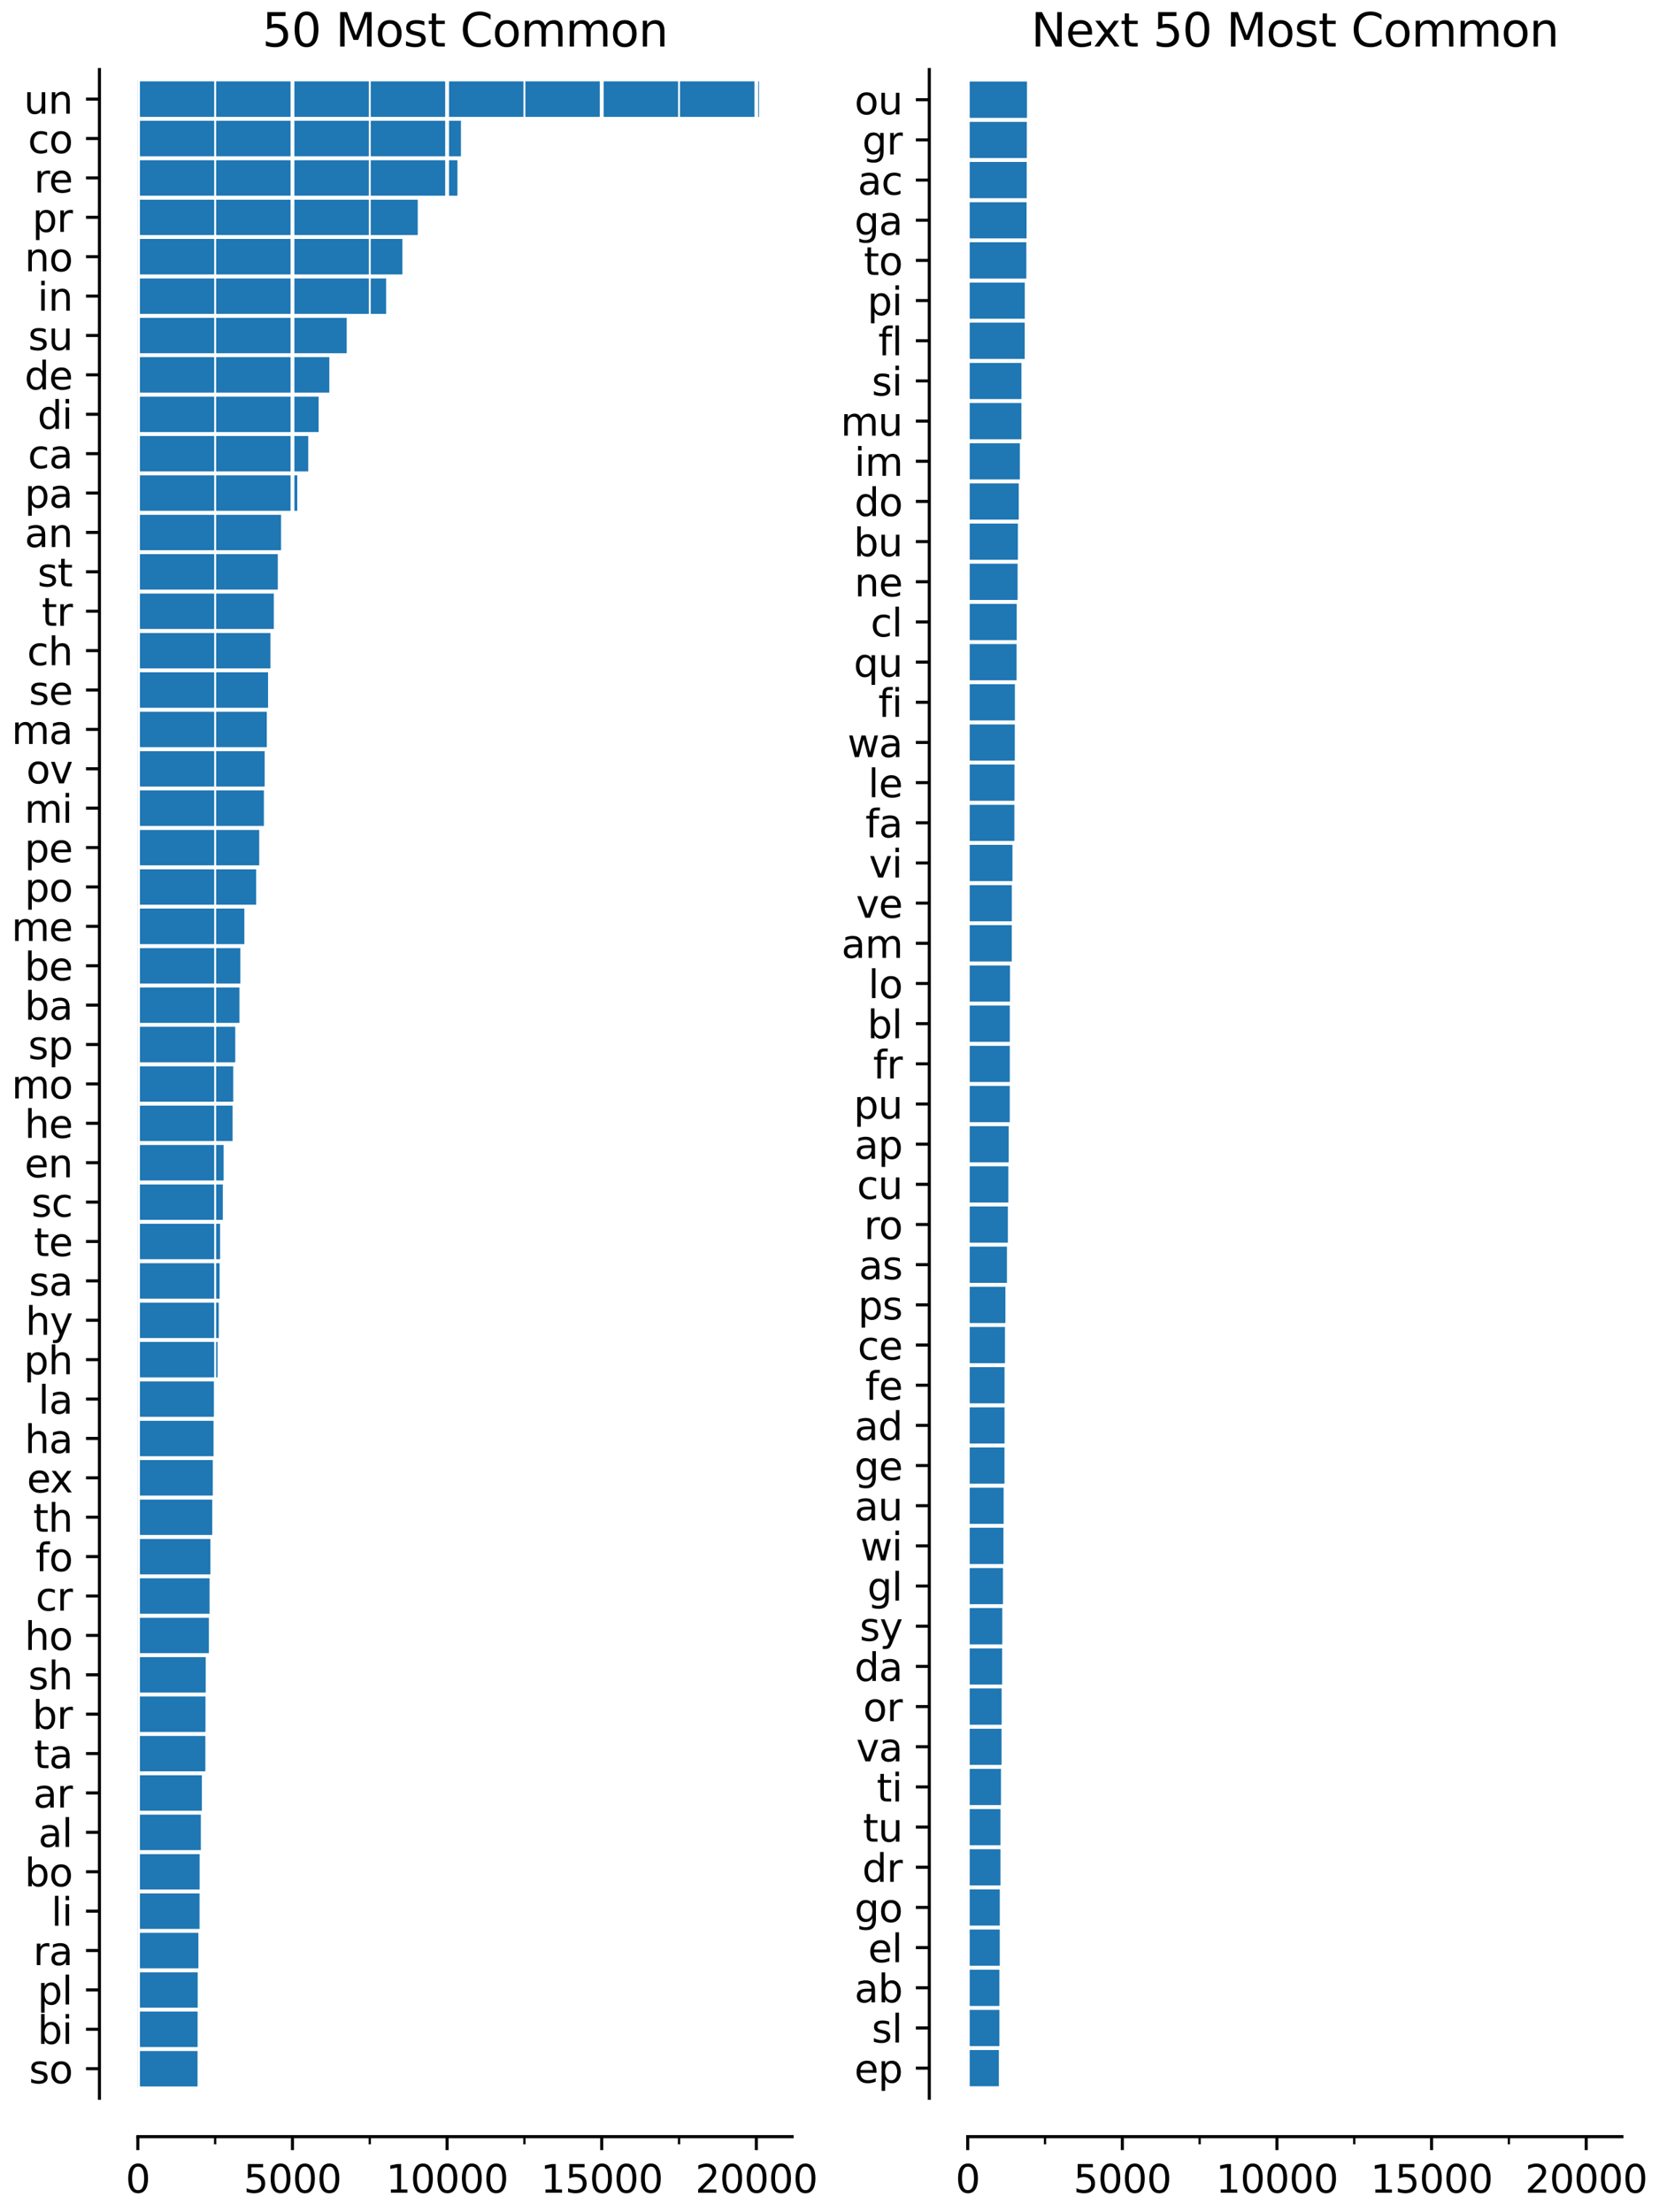 <?xml version="1.0" encoding="utf-8" standalone="no"?>
<!DOCTYPE svg PUBLIC "-//W3C//DTD SVG 1.1//EN"
  "http://www.w3.org/Graphics/SVG/1.1/DTD/svg11.dtd">
<svg xmlns:xlink="http://www.w3.org/1999/xlink" width="432pt" height="576pt" viewBox="0 0 432 576" xmlns="http://www.w3.org/2000/svg" version="1.1">
 <defs>
  <style type="text/css">*{stroke-linejoin: round; stroke-linecap: butt}</style>
 </defs>
 <g id="figure_1">
  <g id="patch_1">
   <path d="M 0 576 
L 432 576 
L 432 0 
L 0 0 
z
" style="fill: #ffffff"/>
  </g>
  <g id="axes_1">
   <g id="patch_2">
    <path d="M 35.894 546.322 
L 206.262 546.322 
L 206.262 18.118 
L 35.894 18.118 
z
" style="fill: #ffffff"/>
   </g>
   <g id="patch_3">
    <path d="M 35.894 543.758 
L 51.935 543.758 
L 51.935 533.501 
L 35.894 533.501 
z
" clip-path="url(#p2146e4213d)" style="fill: #1f77b4; stroke: #ffffff; stroke-linejoin: miter"/>
   </g>
   <g id="patch_4">
    <path d="M 35.894 533.501 
L 51.951 533.501 
L 51.951 523.245 
L 35.894 523.245 
z
" clip-path="url(#p2146e4213d)" style="fill: #1f77b4; stroke: #ffffff; stroke-linejoin: miter"/>
   </g>
   <g id="patch_5">
    <path d="M 35.894 523.245 
L 51.975 523.245 
L 51.975 512.988 
L 35.894 512.988 
z
" clip-path="url(#p2146e4213d)" style="fill: #1f77b4; stroke: #ffffff; stroke-linejoin: miter"/>
   </g>
   <g id="patch_6">
    <path d="M 35.894 512.988 
L 52.161 512.988 
L 52.161 502.732 
L 35.894 502.732 
z
" clip-path="url(#p2146e4213d)" style="fill: #1f77b4; stroke: #ffffff; stroke-linejoin: miter"/>
   </g>
   <g id="patch_7">
    <path d="M 35.894 502.732 
L 52.459 502.732 
L 52.459 492.476 
L 35.894 492.476 
z
" clip-path="url(#p2146e4213d)" style="fill: #1f77b4; stroke: #ffffff; stroke-linejoin: miter"/>
   </g>
   <g id="patch_8">
    <path d="M 35.894 492.476 
L 52.475 492.476 
L 52.475 482.219 
L 35.894 482.219 
z
" clip-path="url(#p2146e4213d)" style="fill: #1f77b4; stroke: #ffffff; stroke-linejoin: miter"/>
   </g>
   <g id="patch_9">
    <path d="M 35.894 482.219 
L 52.797 482.219 
L 52.797 471.963 
L 35.894 471.963 
z
" clip-path="url(#p2146e4213d)" style="fill: #1f77b4; stroke: #ffffff; stroke-linejoin: miter"/>
   </g>
   <g id="patch_10">
    <path d="M 35.894 471.963 
L 53.071 471.963 
L 53.071 461.707 
L 35.894 461.707 
z
" clip-path="url(#p2146e4213d)" style="fill: #1f77b4; stroke: #ffffff; stroke-linejoin: miter"/>
   </g>
   <g id="patch_11">
    <path d="M 35.894 461.707 
L 53.973 461.707 
L 53.973 451.45 
L 35.894 451.45 
z
" clip-path="url(#p2146e4213d)" style="fill: #1f77b4; stroke: #ffffff; stroke-linejoin: miter"/>
   </g>
   <g id="patch_12">
    <path d="M 35.894 451.45 
L 54.005 451.45 
L 54.005 441.194 
L 35.894 441.194 
z
" clip-path="url(#p2146e4213d)" style="fill: #1f77b4; stroke: #ffffff; stroke-linejoin: miter"/>
   </g>
   <g id="patch_13">
    <path d="M 35.894 441.194 
L 54.061 441.194 
L 54.061 430.937 
L 35.894 430.937 
z
" clip-path="url(#p2146e4213d)" style="fill: #1f77b4; stroke: #ffffff; stroke-linejoin: miter"/>
   </g>
   <g id="patch_14">
    <path d="M 35.894 430.937 
L 54.891 430.937 
L 54.891 420.681 
L 35.894 420.681 
z
" clip-path="url(#p2146e4213d)" style="fill: #1f77b4; stroke: #ffffff; stroke-linejoin: miter"/>
   </g>
   <g id="patch_15">
    <path d="M 35.894 420.681 
L 55.068 420.681 
L 55.068 410.425 
L 35.894 410.425 
z
" clip-path="url(#p2146e4213d)" style="fill: #1f77b4; stroke: #ffffff; stroke-linejoin: miter"/>
   </g>
   <g id="patch_16">
    <path d="M 35.894 410.425 
L 55.277 410.425 
L 55.277 400.168 
L 35.894 400.168 
z
" clip-path="url(#p2146e4213d)" style="fill: #1f77b4; stroke: #ffffff; stroke-linejoin: miter"/>
   </g>
   <g id="patch_17">
    <path d="M 35.894 400.168 
L 55.768 400.168 
L 55.768 389.912 
L 35.894 389.912 
z
" clip-path="url(#p2146e4213d)" style="fill: #1f77b4; stroke: #ffffff; stroke-linejoin: miter"/>
   </g>
   <g id="patch_18">
    <path d="M 35.894 389.912 
L 55.905 389.912 
L 55.905 379.656 
L 35.894 379.656 
z
" clip-path="url(#p2146e4213d)" style="fill: #1f77b4; stroke: #ffffff; stroke-linejoin: miter"/>
   </g>
   <g id="patch_19">
    <path d="M 35.894 379.656 
L 56.106 379.656 
L 56.106 369.399 
L 35.894 369.399 
z
" clip-path="url(#p2146e4213d)" style="fill: #1f77b4; stroke: #ffffff; stroke-linejoin: miter"/>
   </g>
   <g id="patch_20">
    <path d="M 35.894 369.399 
L 56.219 369.399 
L 56.219 359.143 
L 35.894 359.143 
z
" clip-path="url(#p2146e4213d)" style="fill: #1f77b4; stroke: #ffffff; stroke-linejoin: miter"/>
   </g>
   <g id="patch_21">
    <path d="M 35.894 359.143 
L 57.145 359.143 
L 57.145 348.886 
L 35.894 348.886 
z
" clip-path="url(#p2146e4213d)" style="fill: #1f77b4; stroke: #ffffff; stroke-linejoin: miter"/>
   </g>
   <g id="patch_22">
    <path d="M 35.894 348.886 
L 57.459 348.886 
L 57.459 338.63 
L 35.894 338.63 
z
" clip-path="url(#p2146e4213d)" style="fill: #1f77b4; stroke: #ffffff; stroke-linejoin: miter"/>
   </g>
   <g id="patch_23">
    <path d="M 35.894 338.63 
L 57.685 338.63 
L 57.685 328.374 
L 35.894 328.374 
z
" clip-path="url(#p2146e4213d)" style="fill: #1f77b4; stroke: #ffffff; stroke-linejoin: miter"/>
   </g>
   <g id="patch_24">
    <path d="M 35.894 328.374 
L 57.814 328.374 
L 57.814 318.117 
L 35.894 318.117 
z
" clip-path="url(#p2146e4213d)" style="fill: #1f77b4; stroke: #ffffff; stroke-linejoin: miter"/>
   </g>
   <g id="patch_25">
    <path d="M 35.894 318.117 
L 58.522 318.117 
L 58.522 307.861 
L 35.894 307.861 
z
" clip-path="url(#p2146e4213d)" style="fill: #1f77b4; stroke: #ffffff; stroke-linejoin: miter"/>
   </g>
   <g id="patch_26">
    <path d="M 35.894 307.861 
L 58.716 307.861 
L 58.716 297.605 
L 35.894 297.605 
z
" clip-path="url(#p2146e4213d)" style="fill: #1f77b4; stroke: #ffffff; stroke-linejoin: miter"/>
   </g>
   <g id="patch_27">
    <path d="M 35.894 297.605 
L 61.067 297.605 
L 61.067 287.348 
L 35.894 287.348 
z
" clip-path="url(#p2146e4213d)" style="fill: #1f77b4; stroke: #ffffff; stroke-linejoin: miter"/>
   </g>
   <g id="patch_28">
    <path d="M 35.894 287.348 
L 61.236 287.348 
L 61.236 277.092 
L 35.894 277.092 
z
" clip-path="url(#p2146e4213d)" style="fill: #1f77b4; stroke: #ffffff; stroke-linejoin: miter"/>
   </g>
   <g id="patch_29">
    <path d="M 35.894 277.092 
L 61.76 277.092 
L 61.76 266.835 
L 35.894 266.835 
z
" clip-path="url(#p2146e4213d)" style="fill: #1f77b4; stroke: #ffffff; stroke-linejoin: miter"/>
   </g>
   <g id="patch_30">
    <path d="M 35.894 266.835 
L 62.847 266.835 
L 62.847 256.579 
L 35.894 256.579 
z
" clip-path="url(#p2146e4213d)" style="fill: #1f77b4; stroke: #ffffff; stroke-linejoin: miter"/>
   </g>
   <g id="patch_31">
    <path d="M 35.894 256.579 
L 63.088 256.579 
L 63.088 246.323 
L 35.894 246.323 
z
" clip-path="url(#p2146e4213d)" style="fill: #1f77b4; stroke: #ffffff; stroke-linejoin: miter"/>
   </g>
   <g id="patch_32">
    <path d="M 35.894 246.323 
L 64.127 246.323 
L 64.127 236.066 
L 35.894 236.066 
z
" clip-path="url(#p2146e4213d)" style="fill: #1f77b4; stroke: #ffffff; stroke-linejoin: miter"/>
   </g>
   <g id="patch_33">
    <path d="M 35.894 236.066 
L 67.195 236.066 
L 67.195 225.81 
L 35.894 225.81 
z
" clip-path="url(#p2146e4213d)" style="fill: #1f77b4; stroke: #ffffff; stroke-linejoin: miter"/>
   </g>
   <g id="patch_34">
    <path d="M 35.894 225.81 
L 68 225.81 
L 68 215.554 
L 35.894 215.554 
z
" clip-path="url(#p2146e4213d)" style="fill: #1f77b4; stroke: #ffffff; stroke-linejoin: miter"/>
   </g>
   <g id="patch_35">
    <path d="M 35.894 215.554 
L 69.216 215.554 
L 69.216 205.297 
L 35.894 205.297 
z
" clip-path="url(#p2146e4213d)" style="fill: #1f77b4; stroke: #ffffff; stroke-linejoin: miter"/>
   </g>
   <g id="patch_36">
    <path d="M 35.894 205.297 
L 69.418 205.297 
L 69.418 195.041 
L 35.894 195.041 
z
" clip-path="url(#p2146e4213d)" style="fill: #1f77b4; stroke: #ffffff; stroke-linejoin: miter"/>
   </g>
   <g id="patch_37">
    <path d="M 35.894 195.041 
L 69.973 195.041 
L 69.973 184.784 
L 35.894 184.784 
z
" clip-path="url(#p2146e4213d)" style="fill: #1f77b4; stroke: #ffffff; stroke-linejoin: miter"/>
   </g>
   <g id="patch_38">
    <path d="M 35.894 184.784 
L 70.304 184.784 
L 70.304 174.528 
L 35.894 174.528 
z
" clip-path="url(#p2146e4213d)" style="fill: #1f77b4; stroke: #ffffff; stroke-linejoin: miter"/>
   </g>
   <g id="patch_39">
    <path d="M 35.894 174.528 
L 70.924 174.528 
L 70.924 164.272 
L 35.894 164.272 
z
" clip-path="url(#p2146e4213d)" style="fill: #1f77b4; stroke: #ffffff; stroke-linejoin: miter"/>
   </g>
   <g id="patch_40">
    <path d="M 35.894 164.272 
L 71.801 164.272 
L 71.801 154.015 
L 35.894 154.015 
z
" clip-path="url(#p2146e4213d)" style="fill: #1f77b4; stroke: #ffffff; stroke-linejoin: miter"/>
   </g>
   <g id="patch_41">
    <path d="M 35.894 154.015 
L 72.84 154.015 
L 72.84 143.759 
L 35.894 143.759 
z
" clip-path="url(#p2146e4213d)" style="fill: #1f77b4; stroke: #ffffff; stroke-linejoin: miter"/>
   </g>
   <g id="patch_42">
    <path d="M 35.894 143.759 
L 73.686 143.759 
L 73.686 133.503 
L 35.894 133.503 
z
" clip-path="url(#p2146e4213d)" style="fill: #1f77b4; stroke: #ffffff; stroke-linejoin: miter"/>
   </g>
   <g id="patch_43">
    <path d="M 35.894 133.503 
L 77.913 133.503 
L 77.913 123.246 
L 35.894 123.246 
z
" clip-path="url(#p2146e4213d)" style="fill: #1f77b4; stroke: #ffffff; stroke-linejoin: miter"/>
   </g>
   <g id="patch_44">
    <path d="M 35.894 123.246 
L 80.764 123.246 
L 80.764 112.99 
L 35.894 112.99 
z
" clip-path="url(#p2146e4213d)" style="fill: #1f77b4; stroke: #ffffff; stroke-linejoin: miter"/>
   </g>
   <g id="patch_45">
    <path d="M 35.894 112.99 
L 83.47 112.99 
L 83.47 102.733 
L 35.894 102.733 
z
" clip-path="url(#p2146e4213d)" style="fill: #1f77b4; stroke: #ffffff; stroke-linejoin: miter"/>
   </g>
   <g id="patch_46">
    <path d="M 35.894 102.733 
L 86.256 102.733 
L 86.256 92.477 
L 35.894 92.477 
z
" clip-path="url(#p2146e4213d)" style="fill: #1f77b4; stroke: #ffffff; stroke-linejoin: miter"/>
   </g>
   <g id="patch_47">
    <path d="M 35.894 92.477 
L 90.782 92.477 
L 90.782 82.221 
L 35.894 82.221 
z
" clip-path="url(#p2146e4213d)" style="fill: #1f77b4; stroke: #ffffff; stroke-linejoin: miter"/>
   </g>
   <g id="patch_48">
    <path d="M 35.894 82.221 
L 101.041 82.221 
L 101.041 71.964 
L 35.894 71.964 
z
" clip-path="url(#p2146e4213d)" style="fill: #1f77b4; stroke: #ffffff; stroke-linejoin: miter"/>
   </g>
   <g id="patch_49">
    <path d="M 35.894 71.964 
L 105.285 71.964 
L 105.285 61.708 
L 35.894 61.708 
z
" clip-path="url(#p2146e4213d)" style="fill: #1f77b4; stroke: #ffffff; stroke-linejoin: miter"/>
   </g>
   <g id="patch_50">
    <path d="M 35.894 61.708 
L 109.279 61.708 
L 109.279 51.452 
L 35.894 51.452 
z
" clip-path="url(#p2146e4213d)" style="fill: #1f77b4; stroke: #ffffff; stroke-linejoin: miter"/>
   </g>
   <g id="patch_51">
    <path d="M 35.894 51.452 
L 119.619 51.452 
L 119.619 41.195 
L 35.894 41.195 
z
" clip-path="url(#p2146e4213d)" style="fill: #1f77b4; stroke: #ffffff; stroke-linejoin: miter"/>
   </g>
   <g id="patch_52">
    <path d="M 35.894 41.195 
L 120.529 41.195 
L 120.529 30.939 
L 35.894 30.939 
z
" clip-path="url(#p2146e4213d)" style="fill: #1f77b4; stroke: #ffffff; stroke-linejoin: miter"/>
   </g>
   <g id="patch_53">
    <path d="M 35.894 30.939 
L 198.15 30.939 
L 198.15 20.682 
L 35.894 20.682 
z
" clip-path="url(#p2146e4213d)" style="fill: #1f77b4; stroke: #ffffff; stroke-linejoin: miter"/>
   </g>
   <g id="matplotlib.axis_1">
    <g id="xtick_1">
     <g id="line2d_1">
      <path d="M 35.894 546.322 
L 35.894 18.118 
" clip-path="url(#p2146e4213d)" style="fill: none; stroke: #ffffff; stroke-linecap: square"/>
     </g>
     <g id="line2d_2">
      <defs>
       <path id="md8fc4a9c1e" d="M 0 0 
L 0 3.5 
" style="stroke: #000000; stroke-width: 0.8"/>
      </defs>
      <g>
       <use xlink:href="#md8fc4a9c1e" x="35.894" y="556.322" style="stroke: #000000; stroke-width: 0.8"/>
      </g>
     </g>
     <g id="text_1">
      <!-- 0 -->
      <g transform="translate(32.713 570.92)scale(0.1 -0.1)">
       <defs>
        <path id="DejaVuSans-30" d="M 2034 4250 
Q 1547 4250 1301 3770 
Q 1056 3291 1056 2328 
Q 1056 1369 1301 889 
Q 1547 409 2034 409 
Q 2525 409 2770 889 
Q 3016 1369 3016 2328 
Q 3016 3291 2770 3770 
Q 2525 4250 2034 4250 
z
M 2034 4750 
Q 2819 4750 3233 4129 
Q 3647 3509 3647 2328 
Q 3647 1150 3233 529 
Q 2819 -91 2034 -91 
Q 1250 -91 836 529 
Q 422 1150 422 2328 
Q 422 3509 836 4129 
Q 1250 4750 2034 4750 
z
" transform="scale(0.016)"/>
       </defs>
       <use xlink:href="#DejaVuSans-30"/>
      </g>
     </g>
    </g>
    <g id="xtick_2">
     <g id="line2d_3">
      <path d="M 76.158 546.322 
L 76.158 18.118 
" clip-path="url(#p2146e4213d)" style="fill: none; stroke: #ffffff; stroke-linecap: square"/>
     </g>
     <g id="line2d_4">
      <g>
       <use xlink:href="#md8fc4a9c1e" x="76.158" y="556.322" style="stroke: #000000; stroke-width: 0.8"/>
      </g>
     </g>
     <g id="text_2">
      <!-- 5000 -->
      <g transform="translate(63.433 570.92)scale(0.1 -0.1)">
       <defs>
        <path id="DejaVuSans-35" d="M 691 4666 
L 3169 4666 
L 3169 4134 
L 1269 4134 
L 1269 2991 
Q 1406 3038 1543 3061 
Q 1681 3084 1819 3084 
Q 2600 3084 3056 2656 
Q 3513 2228 3513 1497 
Q 3513 744 3044 326 
Q 2575 -91 1722 -91 
Q 1428 -91 1123 -41 
Q 819 9 494 109 
L 494 744 
Q 775 591 1075 516 
Q 1375 441 1709 441 
Q 2250 441 2565 725 
Q 2881 1009 2881 1497 
Q 2881 1984 2565 2268 
Q 2250 2553 1709 2553 
Q 1456 2553 1204 2497 
Q 953 2441 691 2322 
L 691 4666 
z
" transform="scale(0.016)"/>
       </defs>
       <use xlink:href="#DejaVuSans-35"/>
       <use xlink:href="#DejaVuSans-30" x="63.623"/>
       <use xlink:href="#DejaVuSans-30" x="127.246"/>
       <use xlink:href="#DejaVuSans-30" x="190.869"/>
      </g>
     </g>
    </g>
    <g id="xtick_3">
     <g id="line2d_5">
      <path d="M 116.422 546.322 
L 116.422 18.118 
" clip-path="url(#p2146e4213d)" style="fill: none; stroke: #ffffff; stroke-linecap: square"/>
     </g>
     <g id="line2d_6">
      <g>
       <use xlink:href="#md8fc4a9c1e" x="116.422" y="556.322" style="stroke: #000000; stroke-width: 0.8"/>
      </g>
     </g>
     <g id="text_3">
      <!-- 10000 -->
      <g transform="translate(100.516 570.92)scale(0.1 -0.1)">
       <defs>
        <path id="DejaVuSans-31" d="M 794 531 
L 1825 531 
L 1825 4091 
L 703 3866 
L 703 4441 
L 1819 4666 
L 2450 4666 
L 2450 531 
L 3481 531 
L 3481 0 
L 794 0 
L 794 531 
z
" transform="scale(0.016)"/>
       </defs>
       <use xlink:href="#DejaVuSans-31"/>
       <use xlink:href="#DejaVuSans-30" x="63.623"/>
       <use xlink:href="#DejaVuSans-30" x="127.246"/>
       <use xlink:href="#DejaVuSans-30" x="190.869"/>
       <use xlink:href="#DejaVuSans-30" x="254.492"/>
      </g>
     </g>
    </g>
    <g id="xtick_4">
     <g id="line2d_7">
      <path d="M 156.686 546.322 
L 156.686 18.118 
" clip-path="url(#p2146e4213d)" style="fill: none; stroke: #ffffff; stroke-linecap: square"/>
     </g>
     <g id="line2d_8">
      <g>
       <use xlink:href="#md8fc4a9c1e" x="156.686" y="556.322" style="stroke: #000000; stroke-width: 0.8"/>
      </g>
     </g>
     <g id="text_4">
      <!-- 15000 -->
      <g transform="translate(140.78 570.92)scale(0.1 -0.1)">
       <use xlink:href="#DejaVuSans-31"/>
       <use xlink:href="#DejaVuSans-35" x="63.623"/>
       <use xlink:href="#DejaVuSans-30" x="127.246"/>
       <use xlink:href="#DejaVuSans-30" x="190.869"/>
       <use xlink:href="#DejaVuSans-30" x="254.492"/>
      </g>
     </g>
    </g>
    <g id="xtick_5">
     <g id="line2d_9">
      <path d="M 196.95 546.322 
L 196.95 18.118 
" clip-path="url(#p2146e4213d)" style="fill: none; stroke: #ffffff; stroke-linecap: square"/>
     </g>
     <g id="line2d_10">
      <g>
       <use xlink:href="#md8fc4a9c1e" x="196.95" y="556.322" style="stroke: #000000; stroke-width: 0.8"/>
      </g>
     </g>
     <g id="text_5">
      <!-- 20000 -->
      <g transform="translate(181.044 570.92)scale(0.1 -0.1)">
       <defs>
        <path id="DejaVuSans-32" d="M 1228 531 
L 3431 531 
L 3431 0 
L 469 0 
L 469 531 
Q 828 903 1448 1529 
Q 2069 2156 2228 2338 
Q 2531 2678 2651 2914 
Q 2772 3150 2772 3378 
Q 2772 3750 2511 3984 
Q 2250 4219 1831 4219 
Q 1534 4219 1204 4116 
Q 875 4013 500 3803 
L 500 4441 
Q 881 4594 1212 4672 
Q 1544 4750 1819 4750 
Q 2544 4750 2975 4387 
Q 3406 4025 3406 3419 
Q 3406 3131 3298 2873 
Q 3191 2616 2906 2266 
Q 2828 2175 2409 1742 
Q 1991 1309 1228 531 
z
" transform="scale(0.016)"/>
       </defs>
       <use xlink:href="#DejaVuSans-32"/>
       <use xlink:href="#DejaVuSans-30" x="63.623"/>
       <use xlink:href="#DejaVuSans-30" x="127.246"/>
       <use xlink:href="#DejaVuSans-30" x="190.869"/>
       <use xlink:href="#DejaVuSans-30" x="254.492"/>
      </g>
     </g>
    </g>
    <g id="xtick_6">
     <g id="line2d_11">
      <path d="M 56.026 546.322 
L 56.026 18.118 
" clip-path="url(#p2146e4213d)" style="fill: none; stroke: #ffffff; stroke-width: 0.5; stroke-linecap: square"/>
     </g>
     <g id="line2d_12">
      <defs>
       <path id="m9dd02458df" d="M 0 0 
L 0 2 
" style="stroke: #000000; stroke-width: 0.6"/>
      </defs>
      <g>
       <use xlink:href="#m9dd02458df" x="56.026" y="556.322" style="stroke: #000000; stroke-width: 0.6"/>
      </g>
     </g>
    </g>
    <g id="xtick_7">
     <g id="line2d_13">
      <path d="M 96.29 546.322 
L 96.29 18.118 
" clip-path="url(#p2146e4213d)" style="fill: none; stroke: #ffffff; stroke-width: 0.5; stroke-linecap: square"/>
     </g>
     <g id="line2d_14">
      <g>
       <use xlink:href="#m9dd02458df" x="96.29" y="556.322" style="stroke: #000000; stroke-width: 0.6"/>
      </g>
     </g>
    </g>
    <g id="xtick_8">
     <g id="line2d_15">
      <path d="M 136.554 546.322 
L 136.554 18.118 
" clip-path="url(#p2146e4213d)" style="fill: none; stroke: #ffffff; stroke-width: 0.5; stroke-linecap: square"/>
     </g>
     <g id="line2d_16">
      <g>
       <use xlink:href="#m9dd02458df" x="136.554" y="556.322" style="stroke: #000000; stroke-width: 0.6"/>
      </g>
     </g>
    </g>
    <g id="xtick_9">
     <g id="line2d_17">
      <path d="M 176.818 546.322 
L 176.818 18.118 
" clip-path="url(#p2146e4213d)" style="fill: none; stroke: #ffffff; stroke-width: 0.5; stroke-linecap: square"/>
     </g>
     <g id="line2d_18">
      <g>
       <use xlink:href="#m9dd02458df" x="176.818" y="556.322" style="stroke: #000000; stroke-width: 0.6"/>
      </g>
     </g>
    </g>
   </g>
   <g id="matplotlib.axis_2">
    <g id="ytick_1">
     <g id="line2d_19">
      <defs>
       <path id="mf5386c69f3" d="M 0 0 
L -3.5 0 
" style="stroke: #000000; stroke-width: 0.8"/>
      </defs>
      <g>
       <use xlink:href="#mf5386c69f3" x="25.894" y="538.629" style="stroke: #000000; stroke-width: 0.8"/>
      </g>
     </g>
     <g id="text_6">
      <!-- so -->
      <g transform="translate(7.566 542.429)scale(0.1 -0.1)">
       <defs>
        <path id="DejaVuSans-73" d="M 2834 3397 
L 2834 2853 
Q 2591 2978 2328 3040 
Q 2066 3103 1784 3103 
Q 1356 3103 1142 2972 
Q 928 2841 928 2578 
Q 928 2378 1081 2264 
Q 1234 2150 1697 2047 
L 1894 2003 
Q 2506 1872 2764 1633 
Q 3022 1394 3022 966 
Q 3022 478 2636 193 
Q 2250 -91 1575 -91 
Q 1294 -91 989 -36 
Q 684 19 347 128 
L 347 722 
Q 666 556 975 473 
Q 1284 391 1588 391 
Q 1994 391 2212 530 
Q 2431 669 2431 922 
Q 2431 1156 2273 1281 
Q 2116 1406 1581 1522 
L 1381 1569 
Q 847 1681 609 1914 
Q 372 2147 372 2553 
Q 372 3047 722 3315 
Q 1072 3584 1716 3584 
Q 2034 3584 2315 3537 
Q 2597 3491 2834 3397 
z
" transform="scale(0.016)"/>
        <path id="DejaVuSans-6f" d="M 1959 3097 
Q 1497 3097 1228 2736 
Q 959 2375 959 1747 
Q 959 1119 1226 758 
Q 1494 397 1959 397 
Q 2419 397 2687 759 
Q 2956 1122 2956 1747 
Q 2956 2369 2687 2733 
Q 2419 3097 1959 3097 
z
M 1959 3584 
Q 2709 3584 3137 3096 
Q 3566 2609 3566 1747 
Q 3566 888 3137 398 
Q 2709 -91 1959 -91 
Q 1206 -91 779 398 
Q 353 888 353 1747 
Q 353 2609 779 3096 
Q 1206 3584 1959 3584 
z
" transform="scale(0.016)"/>
       </defs>
       <use xlink:href="#DejaVuSans-73"/>
       <use xlink:href="#DejaVuSans-6f" x="52.1"/>
      </g>
     </g>
    </g>
    <g id="ytick_2">
     <g id="line2d_20">
      <g>
       <use xlink:href="#mf5386c69f3" x="25.894" y="528.373" style="stroke: #000000; stroke-width: 0.8"/>
      </g>
     </g>
     <g id="text_7">
      <!-- bi -->
      <g transform="translate(9.767 532.172)scale(0.1 -0.1)">
       <defs>
        <path id="DejaVuSans-62" d="M 3116 1747 
Q 3116 2381 2855 2742 
Q 2594 3103 2138 3103 
Q 1681 3103 1420 2742 
Q 1159 2381 1159 1747 
Q 1159 1113 1420 752 
Q 1681 391 2138 391 
Q 2594 391 2855 752 
Q 3116 1113 3116 1747 
z
M 1159 2969 
Q 1341 3281 1617 3432 
Q 1894 3584 2278 3584 
Q 2916 3584 3314 3078 
Q 3713 2572 3713 1747 
Q 3713 922 3314 415 
Q 2916 -91 2278 -91 
Q 1894 -91 1617 61 
Q 1341 213 1159 525 
L 1159 0 
L 581 0 
L 581 4863 
L 1159 4863 
L 1159 2969 
z
" transform="scale(0.016)"/>
        <path id="DejaVuSans-69" d="M 603 3500 
L 1178 3500 
L 1178 0 
L 603 0 
L 603 3500 
z
M 603 4863 
L 1178 4863 
L 1178 4134 
L 603 4134 
L 603 4863 
z
" transform="scale(0.016)"/>
       </defs>
       <use xlink:href="#DejaVuSans-62"/>
       <use xlink:href="#DejaVuSans-69" x="63.477"/>
      </g>
     </g>
    </g>
    <g id="ytick_3">
     <g id="line2d_21">
      <g>
       <use xlink:href="#mf5386c69f3" x="25.894" y="518.117" style="stroke: #000000; stroke-width: 0.8"/>
      </g>
     </g>
     <g id="text_8">
      <!-- pl -->
      <g transform="translate(9.767 521.916)scale(0.1 -0.1)">
       <defs>
        <path id="DejaVuSans-70" d="M 1159 525 
L 1159 -1331 
L 581 -1331 
L 581 3500 
L 1159 3500 
L 1159 2969 
Q 1341 3281 1617 3432 
Q 1894 3584 2278 3584 
Q 2916 3584 3314 3078 
Q 3713 2572 3713 1747 
Q 3713 922 3314 415 
Q 2916 -91 2278 -91 
Q 1894 -91 1617 61 
Q 1341 213 1159 525 
z
M 3116 1747 
Q 3116 2381 2855 2742 
Q 2594 3103 2138 3103 
Q 1681 3103 1420 2742 
Q 1159 2381 1159 1747 
Q 1159 1113 1420 752 
Q 1681 391 2138 391 
Q 2594 391 2855 752 
Q 3116 1113 3116 1747 
z
" transform="scale(0.016)"/>
        <path id="DejaVuSans-6c" d="M 603 4863 
L 1178 4863 
L 1178 0 
L 603 0 
L 603 4863 
z
" transform="scale(0.016)"/>
       </defs>
       <use xlink:href="#DejaVuSans-70"/>
       <use xlink:href="#DejaVuSans-6c" x="63.477"/>
      </g>
     </g>
    </g>
    <g id="ytick_4">
     <g id="line2d_22">
      <g>
       <use xlink:href="#mf5386c69f3" x="25.894" y="507.86" style="stroke: #000000; stroke-width: 0.8"/>
      </g>
     </g>
     <g id="text_9">
      <!-- ra -->
      <g transform="translate(8.655 511.659)scale(0.1 -0.1)">
       <defs>
        <path id="DejaVuSans-72" d="M 2631 2963 
Q 2534 3019 2420 3045 
Q 2306 3072 2169 3072 
Q 1681 3072 1420 2755 
Q 1159 2438 1159 1844 
L 1159 0 
L 581 0 
L 581 3500 
L 1159 3500 
L 1159 2956 
Q 1341 3275 1631 3429 
Q 1922 3584 2338 3584 
Q 2397 3584 2469 3576 
Q 2541 3569 2628 3553 
L 2631 2963 
z
" transform="scale(0.016)"/>
        <path id="DejaVuSans-61" d="M 2194 1759 
Q 1497 1759 1228 1600 
Q 959 1441 959 1056 
Q 959 750 1161 570 
Q 1363 391 1709 391 
Q 2188 391 2477 730 
Q 2766 1069 2766 1631 
L 2766 1759 
L 2194 1759 
z
M 3341 1997 
L 3341 0 
L 2766 0 
L 2766 531 
Q 2569 213 2275 61 
Q 1981 -91 1556 -91 
Q 1019 -91 701 211 
Q 384 513 384 1019 
Q 384 1609 779 1909 
Q 1175 2209 1959 2209 
L 2766 2209 
L 2766 2266 
Q 2766 2663 2505 2880 
Q 2244 3097 1772 3097 
Q 1472 3097 1187 3025 
Q 903 2953 641 2809 
L 641 3341 
Q 956 3463 1253 3523 
Q 1550 3584 1831 3584 
Q 2591 3584 2966 3190 
Q 3341 2797 3341 1997 
z
" transform="scale(0.016)"/>
       </defs>
       <use xlink:href="#DejaVuSans-72"/>
       <use xlink:href="#DejaVuSans-61" x="41.113"/>
      </g>
     </g>
    </g>
    <g id="ytick_5">
     <g id="line2d_23">
      <g>
       <use xlink:href="#mf5386c69f3" x="25.894" y="497.604" style="stroke: #000000; stroke-width: 0.8"/>
      </g>
     </g>
     <g id="text_10">
      <!-- li -->
      <g transform="translate(13.338 501.403)scale(0.1 -0.1)">
       <use xlink:href="#DejaVuSans-6c"/>
       <use xlink:href="#DejaVuSans-69" x="27.783"/>
      </g>
     </g>
    </g>
    <g id="ytick_6">
     <g id="line2d_24">
      <g>
       <use xlink:href="#mf5386c69f3" x="25.894" y="487.347" style="stroke: #000000; stroke-width: 0.8"/>
      </g>
     </g>
     <g id="text_11">
      <!-- bo -->
      <g transform="translate(6.427 491.147)scale(0.1 -0.1)">
       <use xlink:href="#DejaVuSans-62"/>
       <use xlink:href="#DejaVuSans-6f" x="63.477"/>
      </g>
     </g>
    </g>
    <g id="ytick_7">
     <g id="line2d_25">
      <g>
       <use xlink:href="#mf5386c69f3" x="25.894" y="477.091" style="stroke: #000000; stroke-width: 0.8"/>
      </g>
     </g>
     <g id="text_12">
      <!-- al -->
      <g transform="translate(9.988 480.89)scale(0.1 -0.1)">
       <use xlink:href="#DejaVuSans-61"/>
       <use xlink:href="#DejaVuSans-6c" x="61.279"/>
      </g>
     </g>
    </g>
    <g id="ytick_8">
     <g id="line2d_26">
      <g>
       <use xlink:href="#mf5386c69f3" x="25.894" y="466.835" style="stroke: #000000; stroke-width: 0.8"/>
      </g>
     </g>
     <g id="text_13">
      <!-- ar -->
      <g transform="translate(8.655 470.634)scale(0.1 -0.1)">
       <use xlink:href="#DejaVuSans-61"/>
       <use xlink:href="#DejaVuSans-72" x="61.279"/>
      </g>
     </g>
    </g>
    <g id="ytick_9">
     <g id="line2d_27">
      <g>
       <use xlink:href="#mf5386c69f3" x="25.894" y="456.578" style="stroke: #000000; stroke-width: 0.8"/>
      </g>
     </g>
     <g id="text_14">
      <!-- ta -->
      <g transform="translate(8.846 460.378)scale(0.1 -0.1)">
       <defs>
        <path id="DejaVuSans-74" d="M 1172 4494 
L 1172 3500 
L 2356 3500 
L 2356 3053 
L 1172 3053 
L 1172 1153 
Q 1172 725 1289 603 
Q 1406 481 1766 481 
L 2356 481 
L 2356 0 
L 1766 0 
Q 1100 0 847 248 
Q 594 497 594 1153 
L 594 3053 
L 172 3053 
L 172 3500 
L 594 3500 
L 594 4494 
L 1172 4494 
z
" transform="scale(0.016)"/>
       </defs>
       <use xlink:href="#DejaVuSans-74"/>
       <use xlink:href="#DejaVuSans-61" x="39.209"/>
      </g>
     </g>
    </g>
    <g id="ytick_10">
     <g id="line2d_28">
      <g>
       <use xlink:href="#mf5386c69f3" x="25.894" y="446.322" style="stroke: #000000; stroke-width: 0.8"/>
      </g>
     </g>
     <g id="text_15">
      <!-- br -->
      <g transform="translate(8.435 450.121)scale(0.1 -0.1)">
       <use xlink:href="#DejaVuSans-62"/>
       <use xlink:href="#DejaVuSans-72" x="63.477"/>
      </g>
     </g>
    </g>
    <g id="ytick_11">
     <g id="line2d_29">
      <g>
       <use xlink:href="#mf5386c69f3" x="25.894" y="436.066" style="stroke: #000000; stroke-width: 0.8"/>
      </g>
     </g>
     <g id="text_16">
      <!-- sh -->
      <g transform="translate(7.347 439.865)scale(0.1 -0.1)">
       <defs>
        <path id="DejaVuSans-68" d="M 3513 2113 
L 3513 0 
L 2938 0 
L 2938 2094 
Q 2938 2591 2744 2837 
Q 2550 3084 2163 3084 
Q 1697 3084 1428 2787 
Q 1159 2491 1159 1978 
L 1159 0 
L 581 0 
L 581 4863 
L 1159 4863 
L 1159 2956 
Q 1366 3272 1645 3428 
Q 1925 3584 2291 3584 
Q 2894 3584 3203 3211 
Q 3513 2838 3513 2113 
z
" transform="scale(0.016)"/>
       </defs>
       <use xlink:href="#DejaVuSans-73"/>
       <use xlink:href="#DejaVuSans-68" x="52.1"/>
      </g>
     </g>
    </g>
    <g id="ytick_12">
     <g id="line2d_30">
      <g>
       <use xlink:href="#mf5386c69f3" x="25.894" y="425.809" style="stroke: #000000; stroke-width: 0.8"/>
      </g>
     </g>
     <g id="text_17">
      <!-- ho -->
      <g transform="translate(6.438 429.608)scale(0.1 -0.1)">
       <use xlink:href="#DejaVuSans-68"/>
       <use xlink:href="#DejaVuSans-6f" x="63.379"/>
      </g>
     </g>
    </g>
    <g id="ytick_13">
     <g id="line2d_31">
      <g>
       <use xlink:href="#mf5386c69f3" x="25.894" y="415.553" style="stroke: #000000; stroke-width: 0.8"/>
      </g>
     </g>
     <g id="text_18">
      <!-- cr -->
      <g transform="translate(9.285 419.352)scale(0.1 -0.1)">
       <defs>
        <path id="DejaVuSans-63" d="M 3122 3366 
L 3122 2828 
Q 2878 2963 2633 3030 
Q 2388 3097 2138 3097 
Q 1578 3097 1268 2742 
Q 959 2388 959 1747 
Q 959 1106 1268 751 
Q 1578 397 2138 397 
Q 2388 397 2633 464 
Q 2878 531 3122 666 
L 3122 134 
Q 2881 22 2623 -34 
Q 2366 -91 2075 -91 
Q 1284 -91 818 406 
Q 353 903 353 1747 
Q 353 2603 823 3093 
Q 1294 3584 2113 3584 
Q 2378 3584 2631 3529 
Q 2884 3475 3122 3366 
z
" transform="scale(0.016)"/>
       </defs>
       <use xlink:href="#DejaVuSans-63"/>
       <use xlink:href="#DejaVuSans-72" x="54.98"/>
      </g>
     </g>
    </g>
    <g id="ytick_14">
     <g id="line2d_32">
      <g>
       <use xlink:href="#mf5386c69f3" x="25.894" y="405.296" style="stroke: #000000; stroke-width: 0.8"/>
      </g>
     </g>
     <g id="text_19">
      <!-- fo -->
      <g transform="translate(9.255 409.096)scale(0.1 -0.1)">
       <defs>
        <path id="DejaVuSans-66" d="M 2375 4863 
L 2375 4384 
L 1825 4384 
Q 1516 4384 1395 4259 
Q 1275 4134 1275 3809 
L 1275 3500 
L 2222 3500 
L 2222 3053 
L 1275 3053 
L 1275 0 
L 697 0 
L 697 3053 
L 147 3053 
L 147 3500 
L 697 3500 
L 697 3744 
Q 697 4328 969 4595 
Q 1241 4863 1831 4863 
L 2375 4863 
z
" transform="scale(0.016)"/>
       </defs>
       <use xlink:href="#DejaVuSans-66"/>
       <use xlink:href="#DejaVuSans-6f" x="35.205"/>
      </g>
     </g>
    </g>
    <g id="ytick_15">
     <g id="line2d_33">
      <g>
       <use xlink:href="#mf5386c69f3" x="25.894" y="395.04" style="stroke: #000000; stroke-width: 0.8"/>
      </g>
     </g>
     <g id="text_20">
      <!-- th -->
      <g transform="translate(8.636 398.839)scale(0.1 -0.1)">
       <use xlink:href="#DejaVuSans-74"/>
       <use xlink:href="#DejaVuSans-68" x="39.209"/>
      </g>
     </g>
    </g>
    <g id="ytick_16">
     <g id="line2d_34">
      <g>
       <use xlink:href="#mf5386c69f3" x="25.894" y="384.784" style="stroke: #000000; stroke-width: 0.8"/>
      </g>
     </g>
     <g id="text_21">
      <!-- ex -->
      <g transform="translate(6.997 388.583)scale(0.1 -0.1)">
       <defs>
        <path id="DejaVuSans-65" d="M 3597 1894 
L 3597 1613 
L 953 1613 
Q 991 1019 1311 708 
Q 1631 397 2203 397 
Q 2534 397 2845 478 
Q 3156 559 3463 722 
L 3463 178 
Q 3153 47 2828 -22 
Q 2503 -91 2169 -91 
Q 1331 -91 842 396 
Q 353 884 353 1716 
Q 353 2575 817 3079 
Q 1281 3584 2069 3584 
Q 2775 3584 3186 3129 
Q 3597 2675 3597 1894 
z
M 3022 2063 
Q 3016 2534 2758 2815 
Q 2500 3097 2075 3097 
Q 1594 3097 1305 2825 
Q 1016 2553 972 2059 
L 3022 2063 
z
" transform="scale(0.016)"/>
        <path id="DejaVuSans-78" d="M 3513 3500 
L 2247 1797 
L 3578 0 
L 2900 0 
L 1881 1375 
L 863 0 
L 184 0 
L 1544 1831 
L 300 3500 
L 978 3500 
L 1906 2253 
L 2834 3500 
L 3513 3500 
z
" transform="scale(0.016)"/>
       </defs>
       <use xlink:href="#DejaVuSans-65"/>
       <use xlink:href="#DejaVuSans-78" x="59.773"/>
      </g>
     </g>
    </g>
    <g id="ytick_17">
     <g id="line2d_35">
      <g>
       <use xlink:href="#mf5386c69f3" x="25.894" y="374.527" style="stroke: #000000; stroke-width: 0.8"/>
      </g>
     </g>
     <g id="text_22">
      <!-- ha -->
      <g transform="translate(6.428 378.327)scale(0.1 -0.1)">
       <use xlink:href="#DejaVuSans-68"/>
       <use xlink:href="#DejaVuSans-61" x="63.379"/>
      </g>
     </g>
    </g>
    <g id="ytick_18">
     <g id="line2d_36">
      <g>
       <use xlink:href="#mf5386c69f3" x="25.894" y="364.271" style="stroke: #000000; stroke-width: 0.8"/>
      </g>
     </g>
     <g id="text_23">
      <!-- la -->
      <g transform="translate(9.988 368.07)scale(0.1 -0.1)">
       <use xlink:href="#DejaVuSans-6c"/>
       <use xlink:href="#DejaVuSans-61" x="27.783"/>
      </g>
     </g>
    </g>
    <g id="ytick_19">
     <g id="line2d_37">
      <g>
       <use xlink:href="#mf5386c69f3" x="25.894" y="354.015" style="stroke: #000000; stroke-width: 0.8"/>
      </g>
     </g>
     <g id="text_24">
      <!-- ph -->
      <g transform="translate(6.208 357.814)scale(0.1 -0.1)">
       <use xlink:href="#DejaVuSans-70"/>
       <use xlink:href="#DejaVuSans-68" x="63.477"/>
      </g>
     </g>
    </g>
    <g id="ytick_20">
     <g id="line2d_38">
      <g>
       <use xlink:href="#mf5386c69f3" x="25.894" y="343.758" style="stroke: #000000; stroke-width: 0.8"/>
      </g>
     </g>
     <g id="text_25">
      <!-- hy -->
      <g transform="translate(6.638 347.557)scale(0.1 -0.1)">
       <defs>
        <path id="DejaVuSans-79" d="M 2059 -325 
Q 1816 -950 1584 -1140 
Q 1353 -1331 966 -1331 
L 506 -1331 
L 506 -850 
L 844 -850 
Q 1081 -850 1212 -737 
Q 1344 -625 1503 -206 
L 1606 56 
L 191 3500 
L 800 3500 
L 1894 763 
L 2988 3500 
L 3597 3500 
L 2059 -325 
z
" transform="scale(0.016)"/>
       </defs>
       <use xlink:href="#DejaVuSans-68"/>
       <use xlink:href="#DejaVuSans-79" x="63.379"/>
      </g>
     </g>
    </g>
    <g id="ytick_21">
     <g id="line2d_39">
      <g>
       <use xlink:href="#mf5386c69f3" x="25.894" y="333.502" style="stroke: #000000; stroke-width: 0.8"/>
      </g>
     </g>
     <g id="text_26">
      <!-- sa -->
      <g transform="translate(7.556 337.301)scale(0.1 -0.1)">
       <use xlink:href="#DejaVuSans-73"/>
       <use xlink:href="#DejaVuSans-61" x="52.1"/>
      </g>
     </g>
    </g>
    <g id="ytick_22">
     <g id="line2d_40">
      <g>
       <use xlink:href="#mf5386c69f3" x="25.894" y="323.245" style="stroke: #000000; stroke-width: 0.8"/>
      </g>
     </g>
     <g id="text_27">
      <!-- te -->
      <g transform="translate(8.821 327.045)scale(0.1 -0.1)">
       <use xlink:href="#DejaVuSans-74"/>
       <use xlink:href="#DejaVuSans-65" x="39.209"/>
      </g>
     </g>
    </g>
    <g id="ytick_23">
     <g id="line2d_41">
      <g>
       <use xlink:href="#mf5386c69f3" x="25.894" y="312.989" style="stroke: #000000; stroke-width: 0.8"/>
      </g>
     </g>
     <g id="text_28">
      <!-- sc -->
      <g transform="translate(8.186 316.788)scale(0.1 -0.1)">
       <use xlink:href="#DejaVuSans-73"/>
       <use xlink:href="#DejaVuSans-63" x="52.1"/>
      </g>
     </g>
    </g>
    <g id="ytick_24">
     <g id="line2d_42">
      <g>
       <use xlink:href="#mf5386c69f3" x="25.894" y="302.733" style="stroke: #000000; stroke-width: 0.8"/>
      </g>
     </g>
     <g id="text_29">
      <!-- en -->
      <g transform="translate(6.403 306.532)scale(0.1 -0.1)">
       <defs>
        <path id="DejaVuSans-6e" d="M 3513 2113 
L 3513 0 
L 2938 0 
L 2938 2094 
Q 2938 2591 2744 2837 
Q 2550 3084 2163 3084 
Q 1697 3084 1428 2787 
Q 1159 2491 1159 1978 
L 1159 0 
L 581 0 
L 581 3500 
L 1159 3500 
L 1159 2956 
Q 1366 3272 1645 3428 
Q 1925 3584 2291 3584 
Q 2894 3584 3203 3211 
Q 3513 2838 3513 2113 
z
" transform="scale(0.016)"/>
       </defs>
       <use xlink:href="#DejaVuSans-65"/>
       <use xlink:href="#DejaVuSans-6e" x="61.523"/>
      </g>
     </g>
    </g>
    <g id="ytick_25">
     <g id="line2d_43">
      <g>
       <use xlink:href="#mf5386c69f3" x="25.894" y="292.476" style="stroke: #000000; stroke-width: 0.8"/>
      </g>
     </g>
     <g id="text_30">
      <!-- he -->
      <g transform="translate(6.403 296.276)scale(0.1 -0.1)">
       <use xlink:href="#DejaVuSans-68"/>
       <use xlink:href="#DejaVuSans-65" x="63.379"/>
      </g>
     </g>
    </g>
    <g id="ytick_26">
     <g id="line2d_44">
      <g>
       <use xlink:href="#mf5386c69f3" x="25.894" y="282.22" style="stroke: #000000; stroke-width: 0.8"/>
      </g>
     </g>
     <g id="text_31">
      <!-- mo -->
      <g transform="translate(3.035 286.019)scale(0.1 -0.1)">
       <defs>
        <path id="DejaVuSans-6d" d="M 3328 2828 
Q 3544 3216 3844 3400 
Q 4144 3584 4550 3584 
Q 5097 3584 5394 3201 
Q 5691 2819 5691 2113 
L 5691 0 
L 5113 0 
L 5113 2094 
Q 5113 2597 4934 2840 
Q 4756 3084 4391 3084 
Q 3944 3084 3684 2787 
Q 3425 2491 3425 1978 
L 3425 0 
L 2847 0 
L 2847 2094 
Q 2847 2600 2669 2842 
Q 2491 3084 2119 3084 
Q 1678 3084 1418 2786 
Q 1159 2488 1159 1978 
L 1159 0 
L 581 0 
L 581 3500 
L 1159 3500 
L 1159 2956 
Q 1356 3278 1631 3431 
Q 1906 3584 2284 3584 
Q 2666 3584 2933 3390 
Q 3200 3197 3328 2828 
z
" transform="scale(0.016)"/>
       </defs>
       <use xlink:href="#DejaVuSans-6d"/>
       <use xlink:href="#DejaVuSans-6f" x="97.412"/>
      </g>
     </g>
    </g>
    <g id="ytick_27">
     <g id="line2d_45">
      <g>
       <use xlink:href="#mf5386c69f3" x="25.894" y="271.964" style="stroke: #000000; stroke-width: 0.8"/>
      </g>
     </g>
     <g id="text_32">
      <!-- sp -->
      <g transform="translate(7.336 275.763)scale(0.1 -0.1)">
       <use xlink:href="#DejaVuSans-73"/>
       <use xlink:href="#DejaVuSans-70" x="52.1"/>
      </g>
     </g>
    </g>
    <g id="ytick_28">
     <g id="line2d_46">
      <g>
       <use xlink:href="#mf5386c69f3" x="25.894" y="261.707" style="stroke: #000000; stroke-width: 0.8"/>
      </g>
     </g>
     <g id="text_33">
      <!-- ba -->
      <g transform="translate(6.417 265.506)scale(0.1 -0.1)">
       <use xlink:href="#DejaVuSans-62"/>
       <use xlink:href="#DejaVuSans-61" x="63.477"/>
      </g>
     </g>
    </g>
    <g id="ytick_29">
     <g id="line2d_47">
      <g>
       <use xlink:href="#mf5386c69f3" x="25.894" y="251.451" style="stroke: #000000; stroke-width: 0.8"/>
      </g>
     </g>
     <g id="text_34">
      <!-- be -->
      <g transform="translate(6.392 255.25)scale(0.1 -0.1)">
       <use xlink:href="#DejaVuSans-62"/>
       <use xlink:href="#DejaVuSans-65" x="63.477"/>
      </g>
     </g>
    </g>
    <g id="ytick_30">
     <g id="line2d_48">
      <g>
       <use xlink:href="#mf5386c69f3" x="25.894" y="241.195" style="stroke: #000000; stroke-width: 0.8"/>
      </g>
     </g>
     <g id="text_35">
      <!-- me -->
      <g transform="translate(3 244.994)scale(0.1 -0.1)">
       <use xlink:href="#DejaVuSans-6d"/>
       <use xlink:href="#DejaVuSans-65" x="97.412"/>
      </g>
     </g>
    </g>
    <g id="ytick_31">
     <g id="line2d_49">
      <g>
       <use xlink:href="#mf5386c69f3" x="25.894" y="230.938" style="stroke: #000000; stroke-width: 0.8"/>
      </g>
     </g>
     <g id="text_36">
      <!-- po -->
      <g transform="translate(6.427 234.737)scale(0.1 -0.1)">
       <use xlink:href="#DejaVuSans-70"/>
       <use xlink:href="#DejaVuSans-6f" x="63.477"/>
      </g>
     </g>
    </g>
    <g id="ytick_32">
     <g id="line2d_50">
      <g>
       <use xlink:href="#mf5386c69f3" x="25.894" y="220.682" style="stroke: #000000; stroke-width: 0.8"/>
      </g>
     </g>
     <g id="text_37">
      <!-- pe -->
      <g transform="translate(6.392 224.481)scale(0.1 -0.1)">
       <use xlink:href="#DejaVuSans-70"/>
       <use xlink:href="#DejaVuSans-65" x="63.477"/>
      </g>
     </g>
    </g>
    <g id="ytick_33">
     <g id="line2d_51">
      <g>
       <use xlink:href="#mf5386c69f3" x="25.894" y="210.425" style="stroke: #000000; stroke-width: 0.8"/>
      </g>
     </g>
     <g id="text_38">
      <!-- mi -->
      <g transform="translate(6.375 214.225)scale(0.1 -0.1)">
       <use xlink:href="#DejaVuSans-6d"/>
       <use xlink:href="#DejaVuSans-69" x="97.412"/>
      </g>
     </g>
    </g>
    <g id="ytick_34">
     <g id="line2d_52">
      <g>
       <use xlink:href="#mf5386c69f3" x="25.894" y="200.169" style="stroke: #000000; stroke-width: 0.8"/>
      </g>
     </g>
     <g id="text_39">
      <!-- ov -->
      <g transform="translate(6.856 203.968)scale(0.1 -0.1)">
       <defs>
        <path id="DejaVuSans-76" d="M 191 3500 
L 800 3500 
L 1894 563 
L 2988 3500 
L 3597 3500 
L 2284 0 
L 1503 0 
L 191 3500 
z
" transform="scale(0.016)"/>
       </defs>
       <use xlink:href="#DejaVuSans-6f"/>
       <use xlink:href="#DejaVuSans-76" x="61.182"/>
      </g>
     </g>
    </g>
    <g id="ytick_35">
     <g id="line2d_53">
      <g>
       <use xlink:href="#mf5386c69f3" x="25.894" y="189.913" style="stroke: #000000; stroke-width: 0.8"/>
      </g>
     </g>
     <g id="text_40">
      <!-- ma -->
      <g transform="translate(3.025 193.712)scale(0.1 -0.1)">
       <use xlink:href="#DejaVuSans-6d"/>
       <use xlink:href="#DejaVuSans-61" x="97.412"/>
      </g>
     </g>
    </g>
    <g id="ytick_36">
     <g id="line2d_54">
      <g>
       <use xlink:href="#mf5386c69f3" x="25.894" y="179.656" style="stroke: #000000; stroke-width: 0.8"/>
      </g>
     </g>
     <g id="text_41">
      <!-- se -->
      <g transform="translate(7.531 183.455)scale(0.1 -0.1)">
       <use xlink:href="#DejaVuSans-73"/>
       <use xlink:href="#DejaVuSans-65" x="52.1"/>
      </g>
     </g>
    </g>
    <g id="ytick_37">
     <g id="line2d_55">
      <g>
       <use xlink:href="#mf5386c69f3" x="25.894" y="169.4" style="stroke: #000000; stroke-width: 0.8"/>
      </g>
     </g>
     <g id="text_42">
      <!-- ch -->
      <g transform="translate(7.058 173.199)scale(0.1 -0.1)">
       <use xlink:href="#DejaVuSans-63"/>
       <use xlink:href="#DejaVuSans-68" x="54.98"/>
      </g>
     </g>
    </g>
    <g id="ytick_38">
     <g id="line2d_56">
      <g>
       <use xlink:href="#mf5386c69f3" x="25.894" y="159.144" style="stroke: #000000; stroke-width: 0.8"/>
      </g>
     </g>
     <g id="text_43">
      <!-- tr -->
      <g transform="translate(10.863 162.943)scale(0.1 -0.1)">
       <use xlink:href="#DejaVuSans-74"/>
       <use xlink:href="#DejaVuSans-72" x="39.209"/>
      </g>
     </g>
    </g>
    <g id="ytick_39">
     <g id="line2d_57">
      <g>
       <use xlink:href="#mf5386c69f3" x="25.894" y="148.887" style="stroke: #000000; stroke-width: 0.8"/>
      </g>
     </g>
     <g id="text_44">
      <!-- st -->
      <g transform="translate(9.764 152.686)scale(0.1 -0.1)">
       <use xlink:href="#DejaVuSans-73"/>
       <use xlink:href="#DejaVuSans-74" x="52.1"/>
      </g>
     </g>
    </g>
    <g id="ytick_40">
     <g id="line2d_58">
      <g>
       <use xlink:href="#mf5386c69f3" x="25.894" y="138.631" style="stroke: #000000; stroke-width: 0.8"/>
      </g>
     </g>
     <g id="text_45">
      <!-- an -->
      <g transform="translate(6.428 142.43)scale(0.1 -0.1)">
       <use xlink:href="#DejaVuSans-61"/>
       <use xlink:href="#DejaVuSans-6e" x="61.279"/>
      </g>
     </g>
    </g>
    <g id="ytick_41">
     <g id="line2d_59">
      <g>
       <use xlink:href="#mf5386c69f3" x="25.894" y="128.374" style="stroke: #000000; stroke-width: 0.8"/>
      </g>
     </g>
     <g id="text_46">
      <!-- pa -->
      <g transform="translate(6.417 132.174)scale(0.1 -0.1)">
       <use xlink:href="#DejaVuSans-70"/>
       <use xlink:href="#DejaVuSans-61" x="63.477"/>
      </g>
     </g>
    </g>
    <g id="ytick_42">
     <g id="line2d_60">
      <g>
       <use xlink:href="#mf5386c69f3" x="25.894" y="118.118" style="stroke: #000000; stroke-width: 0.8"/>
      </g>
     </g>
     <g id="text_47">
      <!-- ca -->
      <g transform="translate(7.267 121.917)scale(0.1 -0.1)">
       <use xlink:href="#DejaVuSans-63"/>
       <use xlink:href="#DejaVuSans-61" x="54.98"/>
      </g>
     </g>
    </g>
    <g id="ytick_43">
     <g id="line2d_61">
      <g>
       <use xlink:href="#mf5386c69f3" x="25.894" y="107.862" style="stroke: #000000; stroke-width: 0.8"/>
      </g>
     </g>
     <g id="text_48">
      <!-- di -->
      <g transform="translate(9.767 111.661)scale(0.1 -0.1)">
       <defs>
        <path id="DejaVuSans-64" d="M 2906 2969 
L 2906 4863 
L 3481 4863 
L 3481 0 
L 2906 0 
L 2906 525 
Q 2725 213 2448 61 
Q 2172 -91 1784 -91 
Q 1150 -91 751 415 
Q 353 922 353 1747 
Q 353 2572 751 3078 
Q 1150 3584 1784 3584 
Q 2172 3584 2448 3432 
Q 2725 3281 2906 2969 
z
M 947 1747 
Q 947 1113 1208 752 
Q 1469 391 1925 391 
Q 2381 391 2643 752 
Q 2906 1113 2906 1747 
Q 2906 2381 2643 2742 
Q 2381 3103 1925 3103 
Q 1469 3103 1208 2742 
Q 947 2381 947 1747 
z
" transform="scale(0.016)"/>
       </defs>
       <use xlink:href="#DejaVuSans-64"/>
       <use xlink:href="#DejaVuSans-69" x="63.477"/>
      </g>
     </g>
    </g>
    <g id="ytick_44">
     <g id="line2d_62">
      <g>
       <use xlink:href="#mf5386c69f3" x="25.894" y="97.605" style="stroke: #000000; stroke-width: 0.8"/>
      </g>
     </g>
     <g id="text_49">
      <!-- de -->
      <g transform="translate(6.392 101.404)scale(0.1 -0.1)">
       <use xlink:href="#DejaVuSans-64"/>
       <use xlink:href="#DejaVuSans-65" x="63.477"/>
      </g>
     </g>
    </g>
    <g id="ytick_45">
     <g id="line2d_63">
      <g>
       <use xlink:href="#mf5386c69f3" x="25.894" y="87.349" style="stroke: #000000; stroke-width: 0.8"/>
      </g>
     </g>
     <g id="text_50">
      <!-- su -->
      <g transform="translate(7.347 91.148)scale(0.1 -0.1)">
       <defs>
        <path id="DejaVuSans-75" d="M 544 1381 
L 544 3500 
L 1119 3500 
L 1119 1403 
Q 1119 906 1312 657 
Q 1506 409 1894 409 
Q 2359 409 2629 706 
Q 2900 1003 2900 1516 
L 2900 3500 
L 3475 3500 
L 3475 0 
L 2900 0 
L 2900 538 
Q 2691 219 2414 64 
Q 2138 -91 1772 -91 
Q 1169 -91 856 284 
Q 544 659 544 1381 
z
M 1991 3584 
L 1991 3584 
z
" transform="scale(0.016)"/>
       </defs>
       <use xlink:href="#DejaVuSans-73"/>
       <use xlink:href="#DejaVuSans-75" x="52.1"/>
      </g>
     </g>
    </g>
    <g id="ytick_46">
     <g id="line2d_64">
      <g>
       <use xlink:href="#mf5386c69f3" x="25.894" y="77.093" style="stroke: #000000; stroke-width: 0.8"/>
      </g>
     </g>
     <g id="text_51">
      <!-- in -->
      <g transform="translate(9.778 80.892)scale(0.1 -0.1)">
       <use xlink:href="#DejaVuSans-69"/>
       <use xlink:href="#DejaVuSans-6e" x="27.783"/>
      </g>
     </g>
    </g>
    <g id="ytick_47">
     <g id="line2d_65">
      <g>
       <use xlink:href="#mf5386c69f3" x="25.894" y="66.836" style="stroke: #000000; stroke-width: 0.8"/>
      </g>
     </g>
     <g id="text_52">
      <!-- no -->
      <g transform="translate(6.438 70.635)scale(0.1 -0.1)">
       <use xlink:href="#DejaVuSans-6e"/>
       <use xlink:href="#DejaVuSans-6f" x="63.379"/>
      </g>
     </g>
    </g>
    <g id="ytick_48">
     <g id="line2d_66">
      <g>
       <use xlink:href="#mf5386c69f3" x="25.894" y="56.58" style="stroke: #000000; stroke-width: 0.8"/>
      </g>
     </g>
     <g id="text_53">
      <!-- pr -->
      <g transform="translate(8.435 60.379)scale(0.1 -0.1)">
       <use xlink:href="#DejaVuSans-70"/>
       <use xlink:href="#DejaVuSans-72" x="63.477"/>
      </g>
     </g>
    </g>
    <g id="ytick_49">
     <g id="line2d_67">
      <g>
       <use xlink:href="#mf5386c69f3" x="25.894" y="46.323" style="stroke: #000000; stroke-width: 0.8"/>
      </g>
     </g>
     <g id="text_54">
      <!-- re -->
      <g transform="translate(8.855 50.123)scale(0.1 -0.1)">
       <use xlink:href="#DejaVuSans-72"/>
       <use xlink:href="#DejaVuSans-65" x="38.863"/>
      </g>
     </g>
    </g>
    <g id="ytick_50">
     <g id="line2d_68">
      <g>
       <use xlink:href="#mf5386c69f3" x="25.894" y="36.067" style="stroke: #000000; stroke-width: 0.8"/>
      </g>
     </g>
     <g id="text_55">
      <!-- co -->
      <g transform="translate(7.277 39.866)scale(0.1 -0.1)">
       <use xlink:href="#DejaVuSans-63"/>
       <use xlink:href="#DejaVuSans-6f" x="54.98"/>
      </g>
     </g>
    </g>
    <g id="ytick_51">
     <g id="line2d_69">
      <g>
       <use xlink:href="#mf5386c69f3" x="25.894" y="25.811" style="stroke: #000000; stroke-width: 0.8"/>
      </g>
     </g>
     <g id="text_56">
      <!-- un -->
      <g transform="translate(6.219 29.61)scale(0.1 -0.1)">
       <use xlink:href="#DejaVuSans-75"/>
       <use xlink:href="#DejaVuSans-6e" x="63.379"/>
      </g>
     </g>
    </g>
   </g>
   <g id="patch_54">
    <path d="M 25.894 546.322 
L 25.894 18.118 
" style="fill: none; stroke: #000000; stroke-width: 0.8; stroke-linejoin: miter; stroke-linecap: square"/>
   </g>
   <g id="patch_55">
    <path d="M 35.894 556.322 
L 206.262 556.322 
" style="fill: none; stroke: #000000; stroke-width: 0.8; stroke-linejoin: miter; stroke-linecap: square"/>
   </g>
   <g id="text_57">
    <!-- 50 Most Common -->
    <g transform="translate(68.28 12.118)scale(0.12 -0.12)">
     <defs>
      <path id="DejaVuSans-20" transform="scale(0.016)"/>
      <path id="DejaVuSans-4d" d="M 628 4666 
L 1569 4666 
L 2759 1491 
L 3956 4666 
L 4897 4666 
L 4897 0 
L 4281 0 
L 4281 4097 
L 3078 897 
L 2444 897 
L 1241 4097 
L 1241 0 
L 628 0 
L 628 4666 
z
" transform="scale(0.016)"/>
      <path id="DejaVuSans-43" d="M 4122 4306 
L 4122 3641 
Q 3803 3938 3442 4084 
Q 3081 4231 2675 4231 
Q 1875 4231 1450 3742 
Q 1025 3253 1025 2328 
Q 1025 1406 1450 917 
Q 1875 428 2675 428 
Q 3081 428 3442 575 
Q 3803 722 4122 1019 
L 4122 359 
Q 3791 134 3420 21 
Q 3050 -91 2638 -91 
Q 1578 -91 968 557 
Q 359 1206 359 2328 
Q 359 3453 968 4101 
Q 1578 4750 2638 4750 
Q 3056 4750 3426 4639 
Q 3797 4528 4122 4306 
z
" transform="scale(0.016)"/>
     </defs>
     <use xlink:href="#DejaVuSans-35"/>
     <use xlink:href="#DejaVuSans-30" x="63.623"/>
     <use xlink:href="#DejaVuSans-20" x="127.246"/>
     <use xlink:href="#DejaVuSans-4d" x="159.033"/>
     <use xlink:href="#DejaVuSans-6f" x="245.312"/>
     <use xlink:href="#DejaVuSans-73" x="306.494"/>
     <use xlink:href="#DejaVuSans-74" x="358.594"/>
     <use xlink:href="#DejaVuSans-20" x="397.803"/>
     <use xlink:href="#DejaVuSans-43" x="429.59"/>
     <use xlink:href="#DejaVuSans-6f" x="499.414"/>
     <use xlink:href="#DejaVuSans-6d" x="560.596"/>
     <use xlink:href="#DejaVuSans-6d" x="658.008"/>
     <use xlink:href="#DejaVuSans-6f" x="755.42"/>
     <use xlink:href="#DejaVuSans-6e" x="816.602"/>
    </g>
   </g>
  </g>
  <g id="axes_2">
   <g id="patch_56">
    <path d="M 251.986 546.322 
L 422.355 546.322 
L 422.355 18.118 
L 251.986 18.118 
z
" style="fill: #ffffff"/>
   </g>
   <g id="patch_57">
    <path d="M 251.986 543.707 
L 260.603 543.707 
L 260.603 533.247 
L 251.986 533.247 
z
" clip-path="url(#p475e36aa26)" style="fill: #1f77b4; stroke: #ffffff; stroke-linejoin: miter"/>
   </g>
   <g id="patch_58">
    <path d="M 251.986 533.247 
L 260.732 533.247 
L 260.732 522.788 
L 251.986 522.788 
z
" clip-path="url(#p475e36aa26)" style="fill: #1f77b4; stroke: #ffffff; stroke-linejoin: miter"/>
   </g>
   <g id="patch_59">
    <path d="M 251.986 522.788 
L 260.732 522.788 
L 260.732 512.328 
L 251.986 512.328 
z
" clip-path="url(#p475e36aa26)" style="fill: #1f77b4; stroke: #ffffff; stroke-linejoin: miter"/>
   </g>
   <g id="patch_60">
    <path d="M 251.986 512.328 
L 260.836 512.328 
L 260.836 501.869 
L 251.986 501.869 
z
" clip-path="url(#p475e36aa26)" style="fill: #1f77b4; stroke: #ffffff; stroke-linejoin: miter"/>
   </g>
   <g id="patch_61">
    <path d="M 251.986 501.869 
L 260.844 501.869 
L 260.844 491.409 
L 251.986 491.409 
z
" clip-path="url(#p475e36aa26)" style="fill: #1f77b4; stroke: #ffffff; stroke-linejoin: miter"/>
   </g>
   <g id="patch_62">
    <path d="M 251.986 491.409 
L 261.021 491.409 
L 261.021 480.95 
L 251.986 480.95 
z
" clip-path="url(#p475e36aa26)" style="fill: #1f77b4; stroke: #ffffff; stroke-linejoin: miter"/>
   </g>
   <g id="patch_63">
    <path d="M 251.986 480.95 
L 261.021 480.95 
L 261.021 470.49 
L 251.986 470.49 
z
" clip-path="url(#p475e36aa26)" style="fill: #1f77b4; stroke: #ffffff; stroke-linejoin: miter"/>
   </g>
   <g id="patch_64">
    <path d="M 251.986 470.49 
L 261.15 470.49 
L 261.15 460.031 
L 251.986 460.031 
z
" clip-path="url(#p475e36aa26)" style="fill: #1f77b4; stroke: #ffffff; stroke-linejoin: miter"/>
   </g>
   <g id="patch_65">
    <path d="M 251.986 460.031 
L 261.303 460.031 
L 261.303 449.572 
L 251.986 449.572 
z
" clip-path="url(#p475e36aa26)" style="fill: #1f77b4; stroke: #ffffff; stroke-linejoin: miter"/>
   </g>
   <g id="patch_66">
    <path d="M 251.986 449.572 
L 261.327 449.572 
L 261.327 439.112 
L 251.986 439.112 
z
" clip-path="url(#p475e36aa26)" style="fill: #1f77b4; stroke: #ffffff; stroke-linejoin: miter"/>
   </g>
   <g id="patch_67">
    <path d="M 251.986 439.112 
L 261.456 439.112 
L 261.456 428.653 
L 251.986 428.653 
z
" clip-path="url(#p475e36aa26)" style="fill: #1f77b4; stroke: #ffffff; stroke-linejoin: miter"/>
   </g>
   <g id="patch_68">
    <path d="M 251.986 428.653 
L 261.497 428.653 
L 261.497 418.193 
L 251.986 418.193 
z
" clip-path="url(#p475e36aa26)" style="fill: #1f77b4; stroke: #ffffff; stroke-linejoin: miter"/>
   </g>
   <g id="patch_69">
    <path d="M 251.986 418.193 
L 261.674 418.193 
L 261.674 407.734 
L 251.986 407.734 
z
" clip-path="url(#p475e36aa26)" style="fill: #1f77b4; stroke: #ffffff; stroke-linejoin: miter"/>
   </g>
   <g id="patch_70">
    <path d="M 251.986 407.734 
L 261.794 407.734 
L 261.794 397.274 
L 251.986 397.274 
z
" clip-path="url(#p475e36aa26)" style="fill: #1f77b4; stroke: #ffffff; stroke-linejoin: miter"/>
   </g>
   <g id="patch_71">
    <path d="M 251.986 397.274 
L 261.843 397.274 
L 261.843 386.815 
L 251.986 386.815 
z
" clip-path="url(#p475e36aa26)" style="fill: #1f77b4; stroke: #ffffff; stroke-linejoin: miter"/>
   </g>
   <g id="patch_72">
    <path d="M 251.986 386.815 
L 262.06 386.815 
L 262.06 376.355 
L 251.986 376.355 
z
" clip-path="url(#p475e36aa26)" style="fill: #1f77b4; stroke: #ffffff; stroke-linejoin: miter"/>
   </g>
   <g id="patch_73">
    <path d="M 251.986 376.355 
L 262.076 376.355 
L 262.076 365.896 
L 251.986 365.896 
z
" clip-path="url(#p475e36aa26)" style="fill: #1f77b4; stroke: #ffffff; stroke-linejoin: miter"/>
   </g>
   <g id="patch_74">
    <path d="M 251.986 365.896 
L 262.076 365.896 
L 262.076 355.436 
L 251.986 355.436 
z
" clip-path="url(#p475e36aa26)" style="fill: #1f77b4; stroke: #ffffff; stroke-linejoin: miter"/>
   </g>
   <g id="patch_75">
    <path d="M 251.986 355.436 
L 262.197 355.436 
L 262.197 344.977 
L 251.986 344.977 
z
" clip-path="url(#p475e36aa26)" style="fill: #1f77b4; stroke: #ffffff; stroke-linejoin: miter"/>
   </g>
   <g id="patch_76">
    <path d="M 251.986 344.977 
L 262.31 344.977 
L 262.31 334.517 
L 251.986 334.517 
z
" clip-path="url(#p475e36aa26)" style="fill: #1f77b4; stroke: #ffffff; stroke-linejoin: miter"/>
   </g>
   <g id="patch_77">
    <path d="M 251.986 334.517 
L 262.704 334.517 
L 262.704 324.058 
L 251.986 324.058 
z
" clip-path="url(#p475e36aa26)" style="fill: #1f77b4; stroke: #ffffff; stroke-linejoin: miter"/>
   </g>
   <g id="patch_78">
    <path d="M 251.986 324.058 
L 262.946 324.058 
L 262.946 313.598 
L 251.986 313.598 
z
" clip-path="url(#p475e36aa26)" style="fill: #1f77b4; stroke: #ffffff; stroke-linejoin: miter"/>
   </g>
   <g id="patch_79">
    <path d="M 251.986 313.598 
L 263.067 313.598 
L 263.067 303.139 
L 251.986 303.139 
z
" clip-path="url(#p475e36aa26)" style="fill: #1f77b4; stroke: #ffffff; stroke-linejoin: miter"/>
   </g>
   <g id="patch_80">
    <path d="M 251.986 303.139 
L 263.155 303.139 
L 263.155 292.679 
L 251.986 292.679 
z
" clip-path="url(#p475e36aa26)" style="fill: #1f77b4; stroke: #ffffff; stroke-linejoin: miter"/>
   </g>
   <g id="patch_81">
    <path d="M 251.986 292.679 
L 263.437 292.679 
L 263.437 282.22 
L 251.986 282.22 
z
" clip-path="url(#p475e36aa26)" style="fill: #1f77b4; stroke: #ffffff; stroke-linejoin: miter"/>
   </g>
   <g id="patch_82">
    <path d="M 251.986 282.22 
L 263.445 282.22 
L 263.445 271.761 
L 251.986 271.761 
z
" clip-path="url(#p475e36aa26)" style="fill: #1f77b4; stroke: #ffffff; stroke-linejoin: miter"/>
   </g>
   <g id="patch_83">
    <path d="M 251.986 271.761 
L 263.445 271.761 
L 263.445 261.301 
L 251.986 261.301 
z
" clip-path="url(#p475e36aa26)" style="fill: #1f77b4; stroke: #ffffff; stroke-linejoin: miter"/>
   </g>
   <g id="patch_84">
    <path d="M 251.986 261.301 
L 263.494 261.301 
L 263.494 250.842 
L 251.986 250.842 
z
" clip-path="url(#p475e36aa26)" style="fill: #1f77b4; stroke: #ffffff; stroke-linejoin: miter"/>
   </g>
   <g id="patch_85">
    <path d="M 251.986 250.842 
L 263.961 250.842 
L 263.961 240.382 
L 251.986 240.382 
z
" clip-path="url(#p475e36aa26)" style="fill: #1f77b4; stroke: #ffffff; stroke-linejoin: miter"/>
   </g>
   <g id="patch_86">
    <path d="M 251.986 240.382 
L 263.969 240.382 
L 263.969 229.923 
L 251.986 229.923 
z
" clip-path="url(#p475e36aa26)" style="fill: #1f77b4; stroke: #ffffff; stroke-linejoin: miter"/>
   </g>
   <g id="patch_87">
    <path d="M 251.986 229.923 
L 264.138 229.923 
L 264.138 219.463 
L 251.986 219.463 
z
" clip-path="url(#p475e36aa26)" style="fill: #1f77b4; stroke: #ffffff; stroke-linejoin: miter"/>
   </g>
   <g id="patch_88">
    <path d="M 251.986 219.463 
L 264.637 219.463 
L 264.637 209.004 
L 251.986 209.004 
z
" clip-path="url(#p475e36aa26)" style="fill: #1f77b4; stroke: #ffffff; stroke-linejoin: miter"/>
   </g>
   <g id="patch_89">
    <path d="M 251.986 209.004 
L 264.669 209.004 
L 264.669 198.544 
L 251.986 198.544 
z
" clip-path="url(#p475e36aa26)" style="fill: #1f77b4; stroke: #ffffff; stroke-linejoin: miter"/>
   </g>
   <g id="patch_90">
    <path d="M 251.986 198.544 
L 264.75 198.544 
L 264.75 188.085 
L 251.986 188.085 
z
" clip-path="url(#p475e36aa26)" style="fill: #1f77b4; stroke: #ffffff; stroke-linejoin: miter"/>
   </g>
   <g id="patch_91">
    <path d="M 251.986 188.085 
L 264.774 188.085 
L 264.774 177.625 
L 251.986 177.625 
z
" clip-path="url(#p475e36aa26)" style="fill: #1f77b4; stroke: #ffffff; stroke-linejoin: miter"/>
   </g>
   <g id="patch_92">
    <path d="M 251.986 177.625 
L 265.209 177.625 
L 265.209 167.166 
L 251.986 167.166 
z
" clip-path="url(#p475e36aa26)" style="fill: #1f77b4; stroke: #ffffff; stroke-linejoin: miter"/>
   </g>
   <g id="patch_93">
    <path d="M 251.986 167.166 
L 265.249 167.166 
L 265.249 156.706 
L 251.986 156.706 
z
" clip-path="url(#p475e36aa26)" style="fill: #1f77b4; stroke: #ffffff; stroke-linejoin: miter"/>
   </g>
   <g id="patch_94">
    <path d="M 251.986 156.706 
L 265.483 156.706 
L 265.483 146.247 
L 251.986 146.247 
z
" clip-path="url(#p475e36aa26)" style="fill: #1f77b4; stroke: #ffffff; stroke-linejoin: miter"/>
   </g>
   <g id="patch_95">
    <path d="M 251.986 146.247 
L 265.555 146.247 
L 265.555 135.787 
L 251.986 135.787 
z
" clip-path="url(#p475e36aa26)" style="fill: #1f77b4; stroke: #ffffff; stroke-linejoin: miter"/>
   </g>
   <g id="patch_96">
    <path d="M 251.986 135.787 
L 265.781 135.787 
L 265.781 125.328 
L 251.986 125.328 
z
" clip-path="url(#p475e36aa26)" style="fill: #1f77b4; stroke: #ffffff; stroke-linejoin: miter"/>
   </g>
   <g id="patch_97">
    <path d="M 251.986 125.328 
L 266.062 125.328 
L 266.062 114.868 
L 251.986 114.868 
z
" clip-path="url(#p475e36aa26)" style="fill: #1f77b4; stroke: #ffffff; stroke-linejoin: miter"/>
   </g>
   <g id="patch_98">
    <path d="M 251.986 114.868 
L 266.473 114.868 
L 266.473 104.409 
L 251.986 104.409 
z
" clip-path="url(#p475e36aa26)" style="fill: #1f77b4; stroke: #ffffff; stroke-linejoin: miter"/>
   </g>
   <g id="patch_99">
    <path d="M 251.986 104.409 
L 266.481 104.409 
L 266.481 93.95 
L 251.986 93.95 
z
" clip-path="url(#p475e36aa26)" style="fill: #1f77b4; stroke: #ffffff; stroke-linejoin: miter"/>
   </g>
   <g id="patch_100">
    <path d="M 251.986 93.95 
L 267.335 93.95 
L 267.335 83.49 
L 251.986 83.49 
z
" clip-path="url(#p475e36aa26)" style="fill: #1f77b4; stroke: #ffffff; stroke-linejoin: miter"/>
   </g>
   <g id="patch_101">
    <path d="M 251.986 83.49 
L 267.351 83.49 
L 267.351 73.031 
L 251.986 73.031 
z
" clip-path="url(#p475e36aa26)" style="fill: #1f77b4; stroke: #ffffff; stroke-linejoin: miter"/>
   </g>
   <g id="patch_102">
    <path d="M 251.986 73.031 
L 267.754 73.031 
L 267.754 62.571 
L 251.986 62.571 
z
" clip-path="url(#p475e36aa26)" style="fill: #1f77b4; stroke: #ffffff; stroke-linejoin: miter"/>
   </g>
   <g id="patch_103">
    <path d="M 251.986 62.571 
L 267.818 62.571 
L 267.818 52.112 
L 251.986 52.112 
z
" clip-path="url(#p475e36aa26)" style="fill: #1f77b4; stroke: #ffffff; stroke-linejoin: miter"/>
   </g>
   <g id="patch_104">
    <path d="M 251.986 52.112 
L 267.858 52.112 
L 267.858 41.652 
L 251.986 41.652 
z
" clip-path="url(#p475e36aa26)" style="fill: #1f77b4; stroke: #ffffff; stroke-linejoin: miter"/>
   </g>
   <g id="patch_105">
    <path d="M 251.986 41.652 
L 267.882 41.652 
L 267.882 31.193 
L 251.986 31.193 
z
" clip-path="url(#p475e36aa26)" style="fill: #1f77b4; stroke: #ffffff; stroke-linejoin: miter"/>
   </g>
   <g id="patch_106">
    <path d="M 251.986 31.193 
L 267.923 31.193 
L 267.923 20.733 
L 251.986 20.733 
z
" clip-path="url(#p475e36aa26)" style="fill: #1f77b4; stroke: #ffffff; stroke-linejoin: miter"/>
   </g>
   <g id="matplotlib.axis_3">
    <g id="xtick_10">
     <g id="line2d_70">
      <path d="M 251.986 546.322 
L 251.986 18.118 
" clip-path="url(#p475e36aa26)" style="fill: none; stroke: #ffffff; stroke-linecap: square"/>
     </g>
     <g id="line2d_71">
      <g>
       <use xlink:href="#md8fc4a9c1e" x="251.986" y="556.322" style="stroke: #000000; stroke-width: 0.8"/>
      </g>
     </g>
     <g id="text_58">
      <!-- 0 -->
      <g transform="translate(248.805 570.92)scale(0.1 -0.1)">
       <use xlink:href="#DejaVuSans-30"/>
      </g>
     </g>
    </g>
    <g id="xtick_11">
     <g id="line2d_72">
      <path d="M 292.25 546.322 
L 292.25 18.118 
" clip-path="url(#p475e36aa26)" style="fill: none; stroke: #ffffff; stroke-linecap: square"/>
     </g>
     <g id="line2d_73">
      <g>
       <use xlink:href="#md8fc4a9c1e" x="292.25" y="556.322" style="stroke: #000000; stroke-width: 0.8"/>
      </g>
     </g>
     <g id="text_59">
      <!-- 5000 -->
      <g transform="translate(279.525 570.92)scale(0.1 -0.1)">
       <use xlink:href="#DejaVuSans-35"/>
       <use xlink:href="#DejaVuSans-30" x="63.623"/>
       <use xlink:href="#DejaVuSans-30" x="127.246"/>
       <use xlink:href="#DejaVuSans-30" x="190.869"/>
      </g>
     </g>
    </g>
    <g id="xtick_12">
     <g id="line2d_74">
      <path d="M 332.514 546.322 
L 332.514 18.118 
" clip-path="url(#p475e36aa26)" style="fill: none; stroke: #ffffff; stroke-linecap: square"/>
     </g>
     <g id="line2d_75">
      <g>
       <use xlink:href="#md8fc4a9c1e" x="332.514" y="556.322" style="stroke: #000000; stroke-width: 0.8"/>
      </g>
     </g>
     <g id="text_60">
      <!-- 10000 -->
      <g transform="translate(316.608 570.92)scale(0.1 -0.1)">
       <use xlink:href="#DejaVuSans-31"/>
       <use xlink:href="#DejaVuSans-30" x="63.623"/>
       <use xlink:href="#DejaVuSans-30" x="127.246"/>
       <use xlink:href="#DejaVuSans-30" x="190.869"/>
       <use xlink:href="#DejaVuSans-30" x="254.492"/>
      </g>
     </g>
    </g>
    <g id="xtick_13">
     <g id="line2d_76">
      <path d="M 372.778 546.322 
L 372.778 18.118 
" clip-path="url(#p475e36aa26)" style="fill: none; stroke: #ffffff; stroke-linecap: square"/>
     </g>
     <g id="line2d_77">
      <g>
       <use xlink:href="#md8fc4a9c1e" x="372.778" y="556.322" style="stroke: #000000; stroke-width: 0.8"/>
      </g>
     </g>
     <g id="text_61">
      <!-- 15000 -->
      <g transform="translate(356.872 570.92)scale(0.1 -0.1)">
       <use xlink:href="#DejaVuSans-31"/>
       <use xlink:href="#DejaVuSans-35" x="63.623"/>
       <use xlink:href="#DejaVuSans-30" x="127.246"/>
       <use xlink:href="#DejaVuSans-30" x="190.869"/>
       <use xlink:href="#DejaVuSans-30" x="254.492"/>
      </g>
     </g>
    </g>
    <g id="xtick_14">
     <g id="line2d_78">
      <path d="M 413.042 546.322 
L 413.042 18.118 
" clip-path="url(#p475e36aa26)" style="fill: none; stroke: #ffffff; stroke-linecap: square"/>
     </g>
     <g id="line2d_79">
      <g>
       <use xlink:href="#md8fc4a9c1e" x="413.042" y="556.322" style="stroke: #000000; stroke-width: 0.8"/>
      </g>
     </g>
     <g id="text_62">
      <!-- 20000 -->
      <g transform="translate(397.136 570.92)scale(0.1 -0.1)">
       <use xlink:href="#DejaVuSans-32"/>
       <use xlink:href="#DejaVuSans-30" x="63.623"/>
       <use xlink:href="#DejaVuSans-30" x="127.246"/>
       <use xlink:href="#DejaVuSans-30" x="190.869"/>
       <use xlink:href="#DejaVuSans-30" x="254.492"/>
      </g>
     </g>
    </g>
    <g id="xtick_15">
     <g id="line2d_80">
      <path d="M 272.118 546.322 
L 272.118 18.118 
" clip-path="url(#p475e36aa26)" style="fill: none; stroke: #ffffff; stroke-width: 0.5; stroke-linecap: square"/>
     </g>
     <g id="line2d_81">
      <g>
       <use xlink:href="#m9dd02458df" x="272.118" y="556.322" style="stroke: #000000; stroke-width: 0.6"/>
      </g>
     </g>
    </g>
    <g id="xtick_16">
     <g id="line2d_82">
      <path d="M 312.382 546.322 
L 312.382 18.118 
" clip-path="url(#p475e36aa26)" style="fill: none; stroke: #ffffff; stroke-width: 0.5; stroke-linecap: square"/>
     </g>
     <g id="line2d_83">
      <g>
       <use xlink:href="#m9dd02458df" x="312.382" y="556.322" style="stroke: #000000; stroke-width: 0.6"/>
      </g>
     </g>
    </g>
    <g id="xtick_17">
     <g id="line2d_84">
      <path d="M 352.646 546.322 
L 352.646 18.118 
" clip-path="url(#p475e36aa26)" style="fill: none; stroke: #ffffff; stroke-width: 0.5; stroke-linecap: square"/>
     </g>
     <g id="line2d_85">
      <g>
       <use xlink:href="#m9dd02458df" x="352.646" y="556.322" style="stroke: #000000; stroke-width: 0.6"/>
      </g>
     </g>
    </g>
    <g id="xtick_18">
     <g id="line2d_86">
      <path d="M 392.91 546.322 
L 392.91 18.118 
" clip-path="url(#p475e36aa26)" style="fill: none; stroke: #ffffff; stroke-width: 0.5; stroke-linecap: square"/>
     </g>
     <g id="line2d_87">
      <g>
       <use xlink:href="#m9dd02458df" x="392.91" y="556.322" style="stroke: #000000; stroke-width: 0.6"/>
      </g>
     </g>
    </g>
   </g>
   <g id="matplotlib.axis_4">
    <g id="ytick_52">
     <g id="line2d_88">
      <g>
       <use xlink:href="#mf5386c69f3" x="241.986" y="538.477" style="stroke: #000000; stroke-width: 0.8"/>
      </g>
     </g>
     <g id="text_63">
      <!-- ep -->
      <g transform="translate(222.485 542.276)scale(0.1 -0.1)">
       <use xlink:href="#DejaVuSans-65"/>
       <use xlink:href="#DejaVuSans-70" x="61.523"/>
      </g>
     </g>
    </g>
    <g id="ytick_53">
     <g id="line2d_89">
      <g>
       <use xlink:href="#mf5386c69f3" x="241.986" y="528.018" style="stroke: #000000; stroke-width: 0.8"/>
      </g>
     </g>
     <g id="text_64">
      <!-- sl -->
      <g transform="translate(226.999 531.817)scale(0.1 -0.1)">
       <use xlink:href="#DejaVuSans-73"/>
       <use xlink:href="#DejaVuSans-6c" x="52.1"/>
      </g>
     </g>
    </g>
    <g id="ytick_54">
     <g id="line2d_90">
      <g>
       <use xlink:href="#mf5386c69f3" x="241.986" y="517.558" style="stroke: #000000; stroke-width: 0.8"/>
      </g>
     </g>
     <g id="text_65">
      <!-- ab -->
      <g transform="translate(222.51 521.357)scale(0.1 -0.1)">
       <use xlink:href="#DejaVuSans-61"/>
       <use xlink:href="#DejaVuSans-62" x="61.279"/>
      </g>
     </g>
    </g>
    <g id="ytick_55">
     <g id="line2d_91">
      <g>
       <use xlink:href="#mf5386c69f3" x="241.986" y="507.099" style="stroke: #000000; stroke-width: 0.8"/>
      </g>
     </g>
     <g id="text_66">
      <!-- el -->
      <g transform="translate(226.055 510.898)scale(0.1 -0.1)">
       <use xlink:href="#DejaVuSans-65"/>
       <use xlink:href="#DejaVuSans-6c" x="61.523"/>
      </g>
     </g>
    </g>
    <g id="ytick_56">
     <g id="line2d_92">
      <g>
       <use xlink:href="#mf5386c69f3" x="241.986" y="496.639" style="stroke: #000000; stroke-width: 0.8"/>
      </g>
     </g>
     <g id="text_67">
      <!-- go -->
      <g transform="translate(222.519 500.438)scale(0.1 -0.1)">
       <defs>
        <path id="DejaVuSans-67" d="M 2906 1791 
Q 2906 2416 2648 2759 
Q 2391 3103 1925 3103 
Q 1463 3103 1205 2759 
Q 947 2416 947 1791 
Q 947 1169 1205 825 
Q 1463 481 1925 481 
Q 2391 481 2648 825 
Q 2906 1169 2906 1791 
z
M 3481 434 
Q 3481 -459 3084 -895 
Q 2688 -1331 1869 -1331 
Q 1566 -1331 1297 -1286 
Q 1028 -1241 775 -1147 
L 775 -588 
Q 1028 -725 1275 -790 
Q 1522 -856 1778 -856 
Q 2344 -856 2625 -561 
Q 2906 -266 2906 331 
L 2906 616 
Q 2728 306 2450 153 
Q 2172 0 1784 0 
Q 1141 0 747 490 
Q 353 981 353 1791 
Q 353 2603 747 3093 
Q 1141 3584 1784 3584 
Q 2172 3584 2450 3431 
Q 2728 3278 2906 2969 
L 2906 3500 
L 3481 3500 
L 3481 434 
z
" transform="scale(0.016)"/>
       </defs>
       <use xlink:href="#DejaVuSans-67"/>
       <use xlink:href="#DejaVuSans-6f" x="63.477"/>
      </g>
     </g>
    </g>
    <g id="ytick_57">
     <g id="line2d_93">
      <g>
       <use xlink:href="#mf5386c69f3" x="241.986" y="486.18" style="stroke: #000000; stroke-width: 0.8"/>
      </g>
     </g>
     <g id="text_68">
      <!-- dr -->
      <g transform="translate(224.527 489.979)scale(0.1 -0.1)">
       <use xlink:href="#DejaVuSans-64"/>
       <use xlink:href="#DejaVuSans-72" x="63.477"/>
      </g>
     </g>
    </g>
    <g id="ytick_58">
     <g id="line2d_94">
      <g>
       <use xlink:href="#mf5386c69f3" x="241.986" y="475.72" style="stroke: #000000; stroke-width: 0.8"/>
      </g>
     </g>
     <g id="text_69">
      <!-- tu -->
      <g transform="translate(224.728 479.519)scale(0.1 -0.1)">
       <use xlink:href="#DejaVuSans-74"/>
       <use xlink:href="#DejaVuSans-75" x="39.209"/>
      </g>
     </g>
    </g>
    <g id="ytick_59">
     <g id="line2d_95">
      <g>
       <use xlink:href="#mf5386c69f3" x="241.986" y="465.261" style="stroke: #000000; stroke-width: 0.8"/>
      </g>
     </g>
     <g id="text_70">
      <!-- ti -->
      <g transform="translate(228.288 469.06)scale(0.1 -0.1)">
       <use xlink:href="#DejaVuSans-74"/>
       <use xlink:href="#DejaVuSans-69" x="39.209"/>
      </g>
     </g>
    </g>
    <g id="ytick_60">
     <g id="line2d_96">
      <g>
       <use xlink:href="#mf5386c69f3" x="241.986" y="454.801" style="stroke: #000000; stroke-width: 0.8"/>
      </g>
     </g>
     <g id="text_71">
      <!-- va -->
      <g transform="translate(222.939 458.6)scale(0.1 -0.1)">
       <use xlink:href="#DejaVuSans-76"/>
       <use xlink:href="#DejaVuSans-61" x="59.18"/>
      </g>
     </g>
    </g>
    <g id="ytick_61">
     <g id="line2d_97">
      <g>
       <use xlink:href="#mf5386c69f3" x="241.986" y="444.342" style="stroke: #000000; stroke-width: 0.8"/>
      </g>
     </g>
     <g id="text_72">
      <!-- or -->
      <g transform="translate(224.756 448.141)scale(0.1 -0.1)">
       <use xlink:href="#DejaVuSans-6f"/>
       <use xlink:href="#DejaVuSans-72" x="61.182"/>
      </g>
     </g>
    </g>
    <g id="ytick_62">
     <g id="line2d_98">
      <g>
       <use xlink:href="#mf5386c69f3" x="241.986" y="433.882" style="stroke: #000000; stroke-width: 0.8"/>
      </g>
     </g>
     <g id="text_73">
      <!-- da -->
      <g transform="translate(222.51 437.682)scale(0.1 -0.1)">
       <use xlink:href="#DejaVuSans-64"/>
       <use xlink:href="#DejaVuSans-61" x="63.477"/>
      </g>
     </g>
    </g>
    <g id="ytick_63">
     <g id="line2d_99">
      <g>
       <use xlink:href="#mf5386c69f3" x="241.986" y="423.423" style="stroke: #000000; stroke-width: 0.8"/>
      </g>
     </g>
     <g id="text_74">
      <!-- sy -->
      <g transform="translate(223.858 427.222)scale(0.1 -0.1)">
       <use xlink:href="#DejaVuSans-73"/>
       <use xlink:href="#DejaVuSans-79" x="52.1"/>
      </g>
     </g>
    </g>
    <g id="ytick_64">
     <g id="line2d_100">
      <g>
       <use xlink:href="#mf5386c69f3" x="241.986" y="412.963" style="stroke: #000000; stroke-width: 0.8"/>
      </g>
     </g>
     <g id="text_75">
      <!-- gl -->
      <g transform="translate(225.86 416.763)scale(0.1 -0.1)">
       <use xlink:href="#DejaVuSans-67"/>
       <use xlink:href="#DejaVuSans-6c" x="63.477"/>
      </g>
     </g>
    </g>
    <g id="ytick_65">
     <g id="line2d_101">
      <g>
       <use xlink:href="#mf5386c69f3" x="241.986" y="402.504" style="stroke: #000000; stroke-width: 0.8"/>
      </g>
     </g>
     <g id="text_76">
      <!-- wi -->
      <g transform="translate(224.03 406.303)scale(0.1 -0.1)">
       <defs>
        <path id="DejaVuSans-77" d="M 269 3500 
L 844 3500 
L 1563 769 
L 2278 3500 
L 2956 3500 
L 3675 769 
L 4391 3500 
L 4966 3500 
L 4050 0 
L 3372 0 
L 2619 2869 
L 1863 0 
L 1184 0 
L 269 3500 
z
" transform="scale(0.016)"/>
       </defs>
       <use xlink:href="#DejaVuSans-77"/>
       <use xlink:href="#DejaVuSans-69" x="81.787"/>
      </g>
     </g>
    </g>
    <g id="ytick_66">
     <g id="line2d_102">
      <g>
       <use xlink:href="#mf5386c69f3" x="241.986" y="392.044" style="stroke: #000000; stroke-width: 0.8"/>
      </g>
     </g>
     <g id="text_77">
      <!-- au -->
      <g transform="translate(222.521 395.844)scale(0.1 -0.1)">
       <use xlink:href="#DejaVuSans-61"/>
       <use xlink:href="#DejaVuSans-75" x="61.279"/>
      </g>
     </g>
    </g>
    <g id="ytick_67">
     <g id="line2d_103">
      <g>
       <use xlink:href="#mf5386c69f3" x="241.986" y="381.585" style="stroke: #000000; stroke-width: 0.8"/>
      </g>
     </g>
     <g id="text_78">
      <!-- ge -->
      <g transform="translate(222.485 385.384)scale(0.1 -0.1)">
       <use xlink:href="#DejaVuSans-67"/>
       <use xlink:href="#DejaVuSans-65" x="63.477"/>
      </g>
     </g>
    </g>
    <g id="ytick_68">
     <g id="line2d_104">
      <g>
       <use xlink:href="#mf5386c69f3" x="241.986" y="371.126" style="stroke: #000000; stroke-width: 0.8"/>
      </g>
     </g>
     <g id="text_79">
      <!-- ad -->
      <g transform="translate(222.51 374.925)scale(0.1 -0.1)">
       <use xlink:href="#DejaVuSans-61"/>
       <use xlink:href="#DejaVuSans-64" x="61.279"/>
      </g>
     </g>
    </g>
    <g id="ytick_69">
     <g id="line2d_105">
      <g>
       <use xlink:href="#mf5386c69f3" x="241.986" y="360.666" style="stroke: #000000; stroke-width: 0.8"/>
      </g>
     </g>
     <g id="text_80">
      <!-- fe -->
      <g transform="translate(225.313 364.465)scale(0.1 -0.1)">
       <use xlink:href="#DejaVuSans-66"/>
       <use xlink:href="#DejaVuSans-65" x="35.205"/>
      </g>
     </g>
    </g>
    <g id="ytick_70">
     <g id="line2d_106">
      <g>
       <use xlink:href="#mf5386c69f3" x="241.986" y="350.207" style="stroke: #000000; stroke-width: 0.8"/>
      </g>
     </g>
     <g id="text_81">
      <!-- ce -->
      <g transform="translate(223.335 354.006)scale(0.1 -0.1)">
       <use xlink:href="#DejaVuSans-63"/>
       <use xlink:href="#DejaVuSans-65" x="54.98"/>
      </g>
     </g>
    </g>
    <g id="ytick_71">
     <g id="line2d_107">
      <g>
       <use xlink:href="#mf5386c69f3" x="241.986" y="339.747" style="stroke: #000000; stroke-width: 0.8"/>
      </g>
     </g>
     <g id="text_82">
      <!-- ps -->
      <g transform="translate(223.428 343.546)scale(0.1 -0.1)">
       <use xlink:href="#DejaVuSans-70"/>
       <use xlink:href="#DejaVuSans-73" x="63.477"/>
      </g>
     </g>
    </g>
    <g id="ytick_72">
     <g id="line2d_108">
      <g>
       <use xlink:href="#mf5386c69f3" x="241.986" y="329.288" style="stroke: #000000; stroke-width: 0.8"/>
      </g>
     </g>
     <g id="text_83">
      <!-- as -->
      <g transform="translate(223.649 333.087)scale(0.1 -0.1)">
       <use xlink:href="#DejaVuSans-61"/>
       <use xlink:href="#DejaVuSans-73" x="61.279"/>
      </g>
     </g>
    </g>
    <g id="ytick_73">
     <g id="line2d_109">
      <g>
       <use xlink:href="#mf5386c69f3" x="241.986" y="318.828" style="stroke: #000000; stroke-width: 0.8"/>
      </g>
     </g>
     <g id="text_84">
      <!-- ro -->
      <g transform="translate(224.981 322.627)scale(0.1 -0.1)">
       <use xlink:href="#DejaVuSans-72"/>
       <use xlink:href="#DejaVuSans-6f" x="38.863"/>
      </g>
     </g>
    </g>
    <g id="ytick_74">
     <g id="line2d_110">
      <g>
       <use xlink:href="#mf5386c69f3" x="241.986" y="308.369" style="stroke: #000000; stroke-width: 0.8"/>
      </g>
     </g>
     <g id="text_85">
      <!-- cu -->
      <g transform="translate(223.15 312.168)scale(0.1 -0.1)">
       <use xlink:href="#DejaVuSans-63"/>
       <use xlink:href="#DejaVuSans-75" x="54.98"/>
      </g>
     </g>
    </g>
    <g id="ytick_75">
     <g id="line2d_111">
      <g>
       <use xlink:href="#mf5386c69f3" x="241.986" y="297.909" style="stroke: #000000; stroke-width: 0.8"/>
      </g>
     </g>
     <g id="text_86">
      <!-- ap -->
      <g transform="translate(222.51 301.708)scale(0.1 -0.1)">
       <use xlink:href="#DejaVuSans-61"/>
       <use xlink:href="#DejaVuSans-70" x="61.279"/>
      </g>
     </g>
    </g>
    <g id="ytick_76">
     <g id="line2d_112">
      <g>
       <use xlink:href="#mf5386c69f3" x="241.986" y="287.45" style="stroke: #000000; stroke-width: 0.8"/>
      </g>
     </g>
     <g id="text_87">
      <!-- pu -->
      <g transform="translate(222.3 291.249)scale(0.1 -0.1)">
       <use xlink:href="#DejaVuSans-70"/>
       <use xlink:href="#DejaVuSans-75" x="63.477"/>
      </g>
     </g>
    </g>
    <g id="ytick_77">
     <g id="line2d_113">
      <g>
       <use xlink:href="#mf5386c69f3" x="241.986" y="276.99" style="stroke: #000000; stroke-width: 0.8"/>
      </g>
     </g>
     <g id="text_88">
      <!-- fr -->
      <g transform="translate(227.355 280.789)scale(0.1 -0.1)">
       <use xlink:href="#DejaVuSans-66"/>
       <use xlink:href="#DejaVuSans-72" x="35.205"/>
      </g>
     </g>
    </g>
    <g id="ytick_78">
     <g id="line2d_114">
      <g>
       <use xlink:href="#mf5386c69f3" x="241.986" y="266.531" style="stroke: #000000; stroke-width: 0.8"/>
      </g>
     </g>
     <g id="text_89">
      <!-- bl -->
      <g transform="translate(225.86 270.33)scale(0.1 -0.1)">
       <use xlink:href="#DejaVuSans-62"/>
       <use xlink:href="#DejaVuSans-6c" x="63.477"/>
      </g>
     </g>
    </g>
    <g id="ytick_79">
     <g id="line2d_115">
      <g>
       <use xlink:href="#mf5386c69f3" x="241.986" y="256.071" style="stroke: #000000; stroke-width: 0.8"/>
      </g>
     </g>
     <g id="text_90">
      <!-- lo -->
      <g transform="translate(226.089 259.871)scale(0.1 -0.1)">
       <use xlink:href="#DejaVuSans-6c"/>
       <use xlink:href="#DejaVuSans-6f" x="27.783"/>
      </g>
     </g>
    </g>
    <g id="ytick_80">
     <g id="line2d_116">
      <g>
       <use xlink:href="#mf5386c69f3" x="241.986" y="245.612" style="stroke: #000000; stroke-width: 0.8"/>
      </g>
     </g>
     <g id="text_91">
      <!-- am -->
      <g transform="translate(219.117 249.411)scale(0.1 -0.1)">
       <use xlink:href="#DejaVuSans-61"/>
       <use xlink:href="#DejaVuSans-6d" x="61.279"/>
      </g>
     </g>
    </g>
    <g id="ytick_81">
     <g id="line2d_117">
      <g>
       <use xlink:href="#mf5386c69f3" x="241.986" y="235.152" style="stroke: #000000; stroke-width: 0.8"/>
      </g>
     </g>
     <g id="text_92">
      <!-- ve -->
      <g transform="translate(222.914 238.952)scale(0.1 -0.1)">
       <use xlink:href="#DejaVuSans-76"/>
       <use xlink:href="#DejaVuSans-65" x="59.18"/>
      </g>
     </g>
    </g>
    <g id="ytick_82">
     <g id="line2d_118">
      <g>
       <use xlink:href="#mf5386c69f3" x="241.986" y="224.693" style="stroke: #000000; stroke-width: 0.8"/>
      </g>
     </g>
     <g id="text_93">
      <!-- vi -->
      <g transform="translate(226.289 228.492)scale(0.1 -0.1)">
       <use xlink:href="#DejaVuSans-76"/>
       <use xlink:href="#DejaVuSans-69" x="59.18"/>
      </g>
     </g>
    </g>
    <g id="ytick_83">
     <g id="line2d_119">
      <g>
       <use xlink:href="#mf5386c69f3" x="241.986" y="214.233" style="stroke: #000000; stroke-width: 0.8"/>
      </g>
     </g>
     <g id="text_94">
      <!-- fa -->
      <g transform="translate(225.338 218.033)scale(0.1 -0.1)">
       <use xlink:href="#DejaVuSans-66"/>
       <use xlink:href="#DejaVuSans-61" x="35.205"/>
      </g>
     </g>
    </g>
    <g id="ytick_84">
     <g id="line2d_120">
      <g>
       <use xlink:href="#mf5386c69f3" x="241.986" y="203.774" style="stroke: #000000; stroke-width: 0.8"/>
      </g>
     </g>
     <g id="text_95">
      <!-- le -->
      <g transform="translate(226.055 207.573)scale(0.1 -0.1)">
       <use xlink:href="#DejaVuSans-6c"/>
       <use xlink:href="#DejaVuSans-65" x="27.783"/>
      </g>
     </g>
    </g>
    <g id="ytick_85">
     <g id="line2d_121">
      <g>
       <use xlink:href="#mf5386c69f3" x="241.986" y="193.314" style="stroke: #000000; stroke-width: 0.8"/>
      </g>
     </g>
     <g id="text_96">
      <!-- wa -->
      <g transform="translate(220.68 197.114)scale(0.1 -0.1)">
       <use xlink:href="#DejaVuSans-77"/>
       <use xlink:href="#DejaVuSans-61" x="81.787"/>
      </g>
     </g>
    </g>
    <g id="ytick_86">
     <g id="line2d_122">
      <g>
       <use xlink:href="#mf5386c69f3" x="241.986" y="182.855" style="stroke: #000000; stroke-width: 0.8"/>
      </g>
     </g>
     <g id="text_97">
      <!-- fi -->
      <g transform="translate(228.688 186.654)scale(0.1 -0.1)">
       <use xlink:href="#DejaVuSans-66"/>
       <use xlink:href="#DejaVuSans-69" x="35.205"/>
      </g>
     </g>
    </g>
    <g id="ytick_87">
     <g id="line2d_123">
      <g>
       <use xlink:href="#mf5386c69f3" x="241.986" y="172.396" style="stroke: #000000; stroke-width: 0.8"/>
      </g>
     </g>
     <g id="text_98">
      <!-- qu -->
      <g transform="translate(222.3 176.195)scale(0.1 -0.1)">
       <defs>
        <path id="DejaVuSans-71" d="M 947 1747 
Q 947 1113 1208 752 
Q 1469 391 1925 391 
Q 2381 391 2643 752 
Q 2906 1113 2906 1747 
Q 2906 2381 2643 2742 
Q 2381 3103 1925 3103 
Q 1469 3103 1208 2742 
Q 947 2381 947 1747 
z
M 2906 525 
Q 2725 213 2448 61 
Q 2172 -91 1784 -91 
Q 1150 -91 751 415 
Q 353 922 353 1747 
Q 353 2572 751 3078 
Q 1150 3584 1784 3584 
Q 2172 3584 2448 3432 
Q 2725 3281 2906 2969 
L 2906 3500 
L 3481 3500 
L 3481 -1331 
L 2906 -1331 
L 2906 525 
z
" transform="scale(0.016)"/>
       </defs>
       <use xlink:href="#DejaVuSans-71"/>
       <use xlink:href="#DejaVuSans-75" x="63.477"/>
      </g>
     </g>
    </g>
    <g id="ytick_88">
     <g id="line2d_124">
      <g>
       <use xlink:href="#mf5386c69f3" x="241.986" y="161.936" style="stroke: #000000; stroke-width: 0.8"/>
      </g>
     </g>
     <g id="text_99">
      <!-- cl -->
      <g transform="translate(226.71 165.735)scale(0.1 -0.1)">
       <use xlink:href="#DejaVuSans-63"/>
       <use xlink:href="#DejaVuSans-6c" x="54.98"/>
      </g>
     </g>
    </g>
    <g id="ytick_89">
     <g id="line2d_125">
      <g>
       <use xlink:href="#mf5386c69f3" x="241.986" y="151.477" style="stroke: #000000; stroke-width: 0.8"/>
      </g>
     </g>
     <g id="text_100">
      <!-- ne -->
      <g transform="translate(222.496 155.276)scale(0.1 -0.1)">
       <use xlink:href="#DejaVuSans-6e"/>
       <use xlink:href="#DejaVuSans-65" x="63.379"/>
      </g>
     </g>
    </g>
    <g id="ytick_90">
     <g id="line2d_126">
      <g>
       <use xlink:href="#mf5386c69f3" x="241.986" y="141.017" style="stroke: #000000; stroke-width: 0.8"/>
      </g>
     </g>
     <g id="text_101">
      <!-- bu -->
      <g transform="translate(222.3 144.816)scale(0.1 -0.1)">
       <use xlink:href="#DejaVuSans-62"/>
       <use xlink:href="#DejaVuSans-75" x="63.477"/>
      </g>
     </g>
    </g>
    <g id="ytick_91">
     <g id="line2d_127">
      <g>
       <use xlink:href="#mf5386c69f3" x="241.986" y="130.558" style="stroke: #000000; stroke-width: 0.8"/>
      </g>
     </g>
     <g id="text_102">
      <!-- do -->
      <g transform="translate(222.519 134.357)scale(0.1 -0.1)">
       <use xlink:href="#DejaVuSans-64"/>
       <use xlink:href="#DejaVuSans-6f" x="63.477"/>
      </g>
     </g>
    </g>
    <g id="ytick_92">
     <g id="line2d_128">
      <g>
       <use xlink:href="#mf5386c69f3" x="241.986" y="120.098" style="stroke: #000000; stroke-width: 0.8"/>
      </g>
     </g>
     <g id="text_103">
      <!-- im -->
      <g transform="translate(222.467 123.897)scale(0.1 -0.1)">
       <use xlink:href="#DejaVuSans-69"/>
       <use xlink:href="#DejaVuSans-6d" x="27.783"/>
      </g>
     </g>
    </g>
    <g id="ytick_93">
     <g id="line2d_129">
      <g>
       <use xlink:href="#mf5386c69f3" x="241.986" y="109.639" style="stroke: #000000; stroke-width: 0.8"/>
      </g>
     </g>
     <g id="text_104">
      <!-- mu -->
      <g transform="translate(218.908 113.438)scale(0.1 -0.1)">
       <use xlink:href="#DejaVuSans-6d"/>
       <use xlink:href="#DejaVuSans-75" x="97.412"/>
      </g>
     </g>
    </g>
    <g id="ytick_94">
     <g id="line2d_130">
      <g>
       <use xlink:href="#mf5386c69f3" x="241.986" y="99.179" style="stroke: #000000; stroke-width: 0.8"/>
      </g>
     </g>
     <g id="text_105">
      <!-- si -->
      <g transform="translate(226.999 102.978)scale(0.1 -0.1)">
       <use xlink:href="#DejaVuSans-73"/>
       <use xlink:href="#DejaVuSans-69" x="52.1"/>
      </g>
     </g>
    </g>
    <g id="ytick_95">
     <g id="line2d_131">
      <g>
       <use xlink:href="#mf5386c69f3" x="241.986" y="88.72" style="stroke: #000000; stroke-width: 0.8"/>
      </g>
     </g>
     <g id="text_106">
      <!-- fl -->
      <g transform="translate(228.688 92.519)scale(0.1 -0.1)">
       <use xlink:href="#DejaVuSans-66"/>
       <use xlink:href="#DejaVuSans-6c" x="35.205"/>
      </g>
     </g>
    </g>
    <g id="ytick_96">
     <g id="line2d_132">
      <g>
       <use xlink:href="#mf5386c69f3" x="241.986" y="78.26" style="stroke: #000000; stroke-width: 0.8"/>
      </g>
     </g>
     <g id="text_107">
      <!-- pi -->
      <g transform="translate(225.86 82.06)scale(0.1 -0.1)">
       <use xlink:href="#DejaVuSans-70"/>
       <use xlink:href="#DejaVuSans-69" x="63.477"/>
      </g>
     </g>
    </g>
    <g id="ytick_97">
     <g id="line2d_133">
      <g>
       <use xlink:href="#mf5386c69f3" x="241.986" y="67.801" style="stroke: #000000; stroke-width: 0.8"/>
      </g>
     </g>
     <g id="text_108">
      <!-- to -->
      <g transform="translate(224.947 71.6)scale(0.1 -0.1)">
       <use xlink:href="#DejaVuSans-74"/>
       <use xlink:href="#DejaVuSans-6f" x="39.209"/>
      </g>
     </g>
    </g>
    <g id="ytick_98">
     <g id="line2d_134">
      <g>
       <use xlink:href="#mf5386c69f3" x="241.986" y="57.341" style="stroke: #000000; stroke-width: 0.8"/>
      </g>
     </g>
     <g id="text_109">
      <!-- ga -->
      <g transform="translate(222.51 61.141)scale(0.1 -0.1)">
       <use xlink:href="#DejaVuSans-67"/>
       <use xlink:href="#DejaVuSans-61" x="63.477"/>
      </g>
     </g>
    </g>
    <g id="ytick_99">
     <g id="line2d_135">
      <g>
       <use xlink:href="#mf5386c69f3" x="241.986" y="46.882" style="stroke: #000000; stroke-width: 0.8"/>
      </g>
     </g>
     <g id="text_110">
      <!-- ac -->
      <g transform="translate(223.36 50.681)scale(0.1 -0.1)">
       <use xlink:href="#DejaVuSans-61"/>
       <use xlink:href="#DejaVuSans-63" x="61.279"/>
      </g>
     </g>
    </g>
    <g id="ytick_100">
     <g id="line2d_136">
      <g>
       <use xlink:href="#mf5386c69f3" x="241.986" y="36.422" style="stroke: #000000; stroke-width: 0.8"/>
      </g>
     </g>
     <g id="text_111">
      <!-- gr -->
      <g transform="translate(224.527 40.222)scale(0.1 -0.1)">
       <use xlink:href="#DejaVuSans-67"/>
       <use xlink:href="#DejaVuSans-72" x="63.477"/>
      </g>
     </g>
    </g>
    <g id="ytick_101">
     <g id="line2d_137">
      <g>
       <use xlink:href="#mf5386c69f3" x="241.986" y="25.963" style="stroke: #000000; stroke-width: 0.8"/>
      </g>
     </g>
     <g id="text_112">
      <!-- ou -->
      <g transform="translate(222.53 29.762)scale(0.1 -0.1)">
       <use xlink:href="#DejaVuSans-6f"/>
       <use xlink:href="#DejaVuSans-75" x="61.182"/>
      </g>
     </g>
    </g>
   </g>
   <g id="patch_107">
    <path d="M 241.986 546.322 
L 241.986 18.118 
" style="fill: none; stroke: #000000; stroke-width: 0.8; stroke-linejoin: miter; stroke-linecap: square"/>
   </g>
   <g id="patch_108">
    <path d="M 251.986 556.322 
L 422.355 556.322 
" style="fill: none; stroke: #000000; stroke-width: 0.8; stroke-linejoin: miter; stroke-linecap: square"/>
   </g>
   <g id="text_113">
    <!-- Next 50 Most Common -->
    <g transform="translate(268.486 12.118)scale(0.12 -0.12)">
     <defs>
      <path id="DejaVuSans-4e" d="M 628 4666 
L 1478 4666 
L 3547 763 
L 3547 4666 
L 4159 4666 
L 4159 0 
L 3309 0 
L 1241 3903 
L 1241 0 
L 628 0 
L 628 4666 
z
" transform="scale(0.016)"/>
     </defs>
     <use xlink:href="#DejaVuSans-4e"/>
     <use xlink:href="#DejaVuSans-65" x="74.805"/>
     <use xlink:href="#DejaVuSans-78" x="134.578"/>
     <use xlink:href="#DejaVuSans-74" x="193.758"/>
     <use xlink:href="#DejaVuSans-20" x="232.967"/>
     <use xlink:href="#DejaVuSans-35" x="264.754"/>
     <use xlink:href="#DejaVuSans-30" x="328.377"/>
     <use xlink:href="#DejaVuSans-20" x="392"/>
     <use xlink:href="#DejaVuSans-4d" x="423.787"/>
     <use xlink:href="#DejaVuSans-6f" x="510.066"/>
     <use xlink:href="#DejaVuSans-73" x="571.248"/>
     <use xlink:href="#DejaVuSans-74" x="623.348"/>
     <use xlink:href="#DejaVuSans-20" x="662.557"/>
     <use xlink:href="#DejaVuSans-43" x="694.344"/>
     <use xlink:href="#DejaVuSans-6f" x="764.168"/>
     <use xlink:href="#DejaVuSans-6d" x="825.35"/>
     <use xlink:href="#DejaVuSans-6d" x="922.762"/>
     <use xlink:href="#DejaVuSans-6f" x="1020.174"/>
     <use xlink:href="#DejaVuSans-6e" x="1081.355"/>
    </g>
   </g>
  </g>
 </g>
 <defs>
  <clipPath id="p2146e4213d">
   <rect x="35.894" y="18.118" width="170.368" height="528.203"/>
  </clipPath>
  <clipPath id="p475e36aa26">
   <rect x="251.986" y="18.118" width="170.368" height="528.203"/>
  </clipPath>
 </defs>
</svg>
